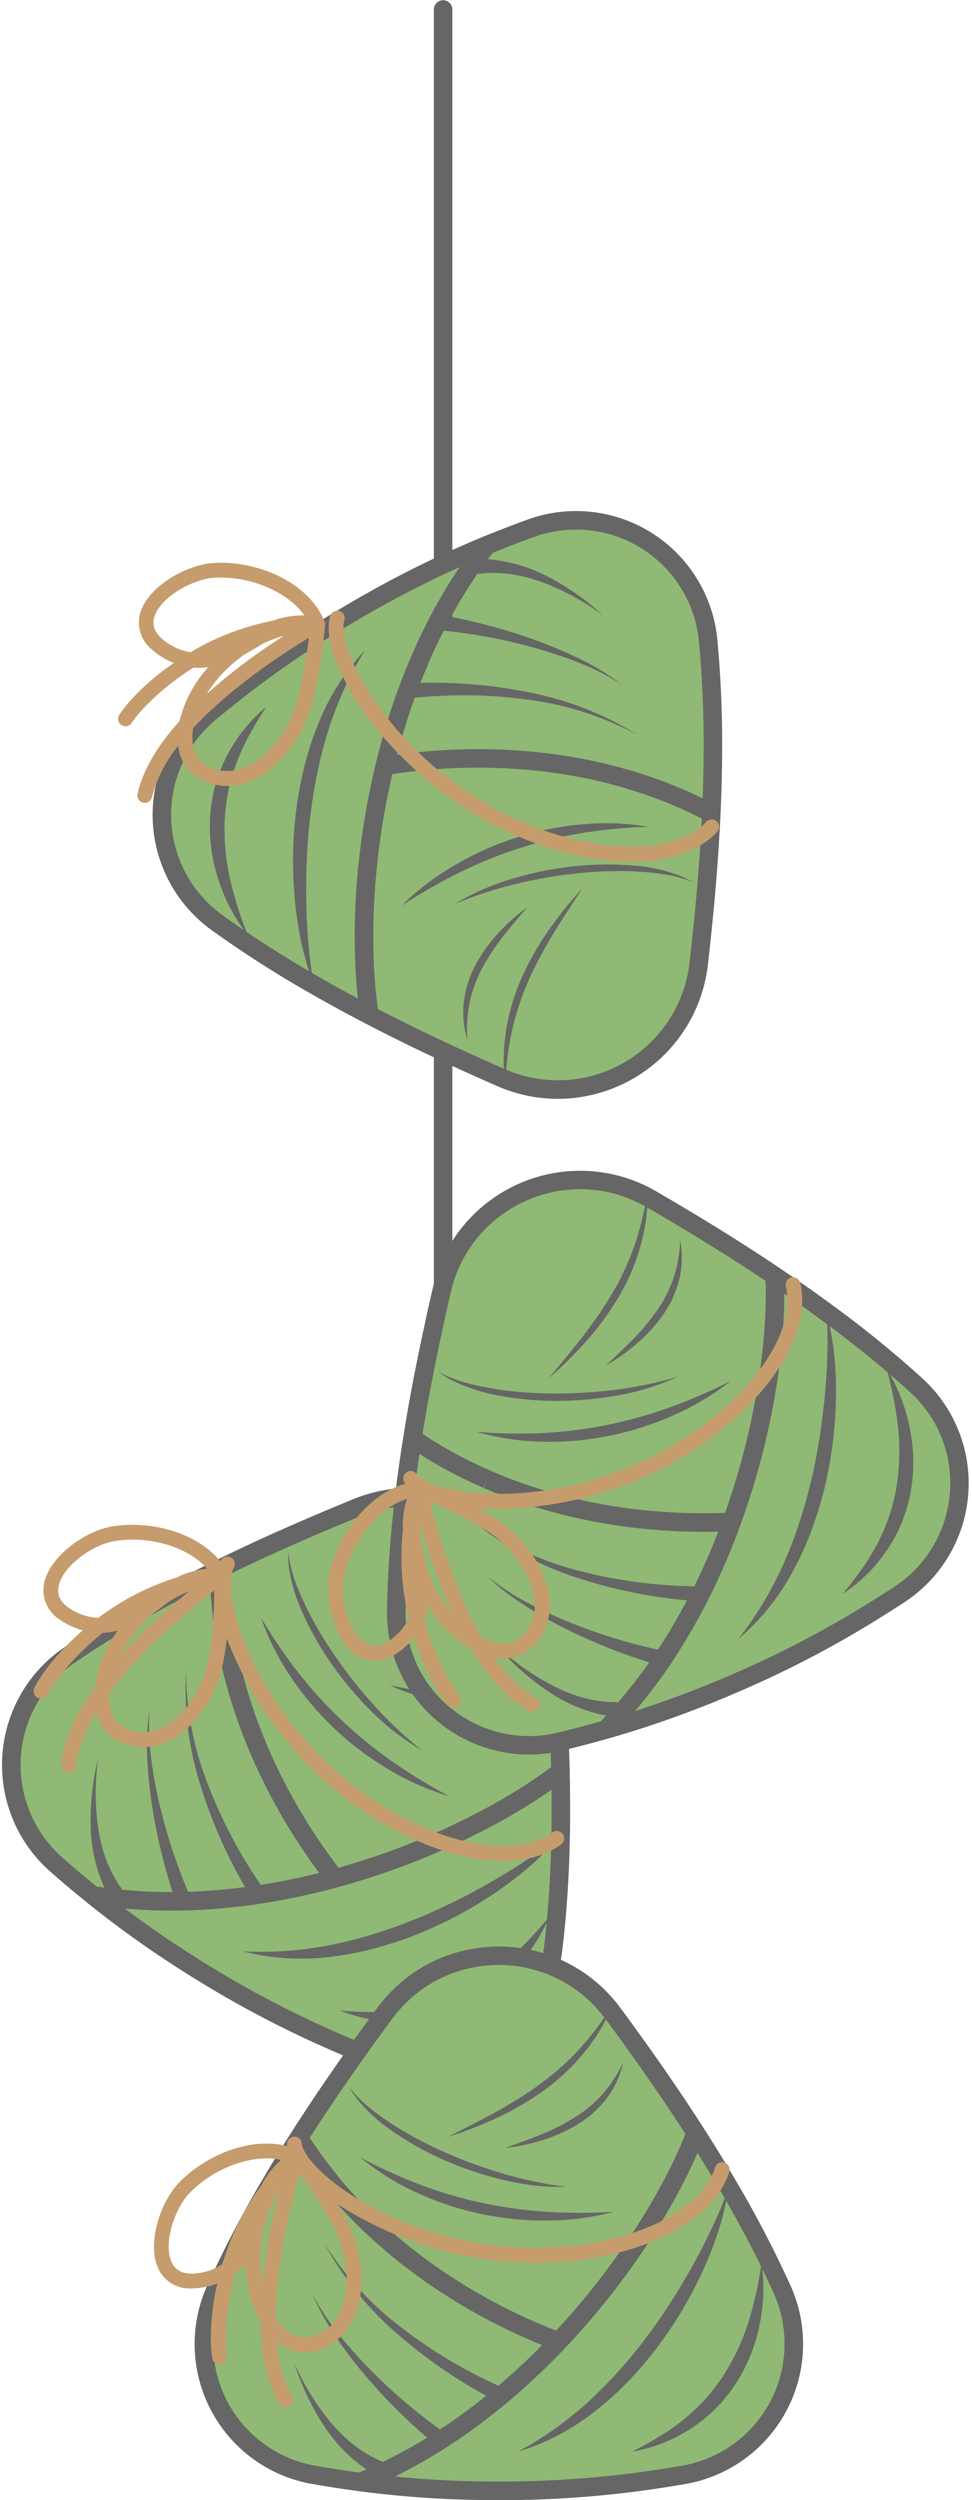 <?xml version="1.0" encoding="UTF-8"?>
<!DOCTYPE svg PUBLIC '-//W3C//DTD SVG 1.0//EN'
          'http://www.w3.org/TR/2001/REC-SVG-20010904/DTD/svg10.dtd'>
<svg height="488.0" preserveAspectRatio="xMidYMid meet" version="1.0" viewBox="-0.4 0.0 189.9 488.0" width="189.9" xmlns="http://www.w3.org/2000/svg" xmlns:xlink="http://www.w3.org/1999/xlink" zoomAndPan="magnify"
><g id="change1_1"
  ><path d="M178.638,270.415a212.66,212.66,0,0,0-17.43-14.178c-.383-.282-.774-.556-1.157-.846q-1.236-.9-2.495-1.793c-.419-.3-.845-.6-1.272-.9q-2.623-1.843-5.328-3.658c-.716-.485-1.432-.962-2.162-1.446-.513-.34-1.041-.694-1.561-1.034q-5.1-3.33-10.39-6.55l-.007-.007q-4.923-3-9.977-5.936c-.231-.123-.462-.253-.694-.383-.072-.044-.137-.072-.21-.116a27.72,27.72,0,0,0-40.038,18.241c-.607,2.624-1.2,5.256-1.756,7.873-.3,1.381-.586,2.747-.868,4.114q-1.226,5.921-2.256,11.777c-.3,1.72-.585,3.448-.86,5.155q-.683,4.251-1.229,8.444c-.087.694-.173,1.381-.26,2.067,0,.037-.007.058-.007.094-.037.3-.071.594-.106.89a25.718,25.718,0,0,0-3.459.383,27.992,27.992,0,0,0-5.819,1.67q-2.788,1.139-5.538,2.3c-.008.007-.015.007-.022.014-.629.261-1.258.528-1.887.8-1.294.549-2.574,1.106-3.854,1.663q-5.551,2.418-10.924,4.959c-1.583.745-3.152,1.511-4.706,2.27q-4.815,2.364-9.442,4.851l-.08.044a216.286,216.286,0,0,0-19.838,11.979,25.918,25.918,0,0,0-2.284,40.9c.238.209.469.419.708.622,1.07.932,2.14,1.836,3.2,2.725,1.026.853,2.046,1.692,3.072,2.516.521.087,1.041.166,1.576.239-.528-.065-1.055-.152-1.583-.232q2.744,2.2,5.523,4.288,2.138,1.593,4.317,3.137c1.156.824,2.335,1.641,3.521,2.444,2.848,1.93,5.783,3.81,8.849,5.675a203.956,203.956,0,0,0,29.517,14.906l-.006.009c-.614.86-1.222,1.728-1.829,2.588-.376.528-.744,1.063-1.113,1.6-.044.058-.087.123-.131.188-.325.455-.643.918-.961,1.381q-2.32,3.372-4.547,6.745c-.962,1.46-1.909,2.928-2.841,4.388v0q-2.886,4.522-5.546,9.052c-.014.029-.028.05-.043.079a216.213,216.213,0,0,0-10.715,20.547A25.922,25.922,0,0,0,61,483.074c.311.05.622.108.933.159,1.395.239,2.776.455,4.142.665q1.985.293,3.933.557c.492-.2.984-.4,1.475-.622.542-.231,1.084-.463,1.627-.716.188-.079.369-.166.556-.246l.282-.13c.419-.194.833-.4,1.249-.6-.089.043-.176.09-.266.133-.325.159-.651.318-.983.47l-.282.13c-.188.079-.369.166-.557.246-.4.181-.8.361-1.207.535-.137.058-.282.123-.42.181-.491.216-.983.419-1.474.621,5.523.723,10.967,1.215,16.541,1.49,3.435.166,6.927.246,10.512.246a204.446,204.446,0,0,0,34.978-2.936c.361-.058.73-.116,1.091-.181a25.925,25.925,0,0,0,19.311-36.126,213.153,213.153,0,0,0-10.36-19.94c-.239-.412-.485-.824-.723-1.236q-2.787-4.717-5.82-9.441h0s0-.008-.007-.008l-.694-1.084c-.167-.26-.34-.528-.514-.788-.064-.1-.13-.2-.195-.3-.347-.527-.687-1.048-1.034-1.576-4.316-6.543-8.936-13.078-13.729-19.563l-.47-.622-.007-.007c-.05-.065-.094-.116-.144-.181l-.008-.007q-.683-.857-1.41-1.634c-.245-.275-.506-.535-.766-.8q-.423-.423-.867-.825c-.2-.188-.405-.368-.615-.542-.166-.152-.34-.289-.513-.434-.225-.188-.456-.368-.687-.542-.311-.238-.629-.47-.947-.694-.21-.152-.427-.3-.644-.441-.585-.376-1.178-.737-1.786-1.07v-.007c-.064-.044-.129-.072-.2-.109-.448-.238-.9-.47-1.359-.686l-.007-.008q-.553-.259-1.128-.5c-.238-.1-.477-.2-.723-.29h0a26.231,26.231,0,0,0,.529-2.877c.759-6.073,1.214-12.363,1.424-18.833.015-.608.036-1.215.043-1.822.022-.586.036-1.172.044-1.764.014-.478.014-.955.029-1.432.007-.875.014-1.757.014-2.639.022-2.79-.014-5.6-.079-8.444V345.8h.007c-.007-.159-.007-.311-.015-.47-.014-.709-.036-1.417-.057-2.133-.022-.614-.036-1.243-.058-1.872-.014-.456-.036-.9-.058-1.36l.195-.043c.3-.079.608-.152.918-.224q2.061-.51,4.063-1.041c1.3-.347,2.567-.694,3.832-1.048,5.357-1.533,10.548-3.247,15.768-5.213,3.217-1.207,6.456-2.523,9.746-3.955a202.06,202.06,0,0,0,28.123-14.813c.933-.579,1.866-1.179,2.805-1.786.3-.195.622-.391.926-.6A25.922,25.922,0,0,0,178.638,270.415ZM89.807,357.4c-.716.354-1.453.7-2.2,1.049-.1.043-.2.086-.3.13.1-.044.2-.094.3-.138C88.354,358.089,89.084,357.749,89.807,357.4ZM82,360.873c.484-.2.962-.4,1.432-.593-.412.173-.825.347-1.251.52C82.122,360.822,82.057,360.851,82,360.873Zm19.021-9.565c.167-.094.333-.195.492-.3-.21.131-.419.253-.622.384Zm4.969,108.534q-1.143,1.143-2.327,2.263Q104.843,460.985,105.989,459.842Zm.36-112.026c-.109.079-.224.159-.34.231.116-.079.231-.159.34-.238.238-.167.477-.333.715-.506C106.833,347.469,106.6,347.642,106.349,347.816Zm-3.362,2.27c-.145.094-.289.181-.427.267.145-.093.289-.18.427-.274.072-.051.144-.094.217-.138C103.131,349.992,103.059,350.035,102.987,350.086Zm-38.52,15.8a.036.036,0,0,0,.015.029c-.029-.036-.058-.08-.087-.116C64.417,365.825,64.446,365.854,64.467,365.883Zm-.586-.766a.161.161,0,0,0,.037.057,1.071,1.071,0,0,0-.08-.108A.328.328,0,0,0,63.881,365.117ZM21.118,370.4a.31.31,0,0,1-.08-.007l-.658-.087c.217.029.434.058.658.08a1.16,1.16,0,0,0,.152.022A.2.2,0,0,1,21.118,370.4Zm.831.109-.3-.036-.3-.044c.1.008.2.022.3.037l.3.036c.362.043.723.079,1.085.115C22.672,370.582,22.311,370.553,21.949,370.51Zm13.722.578h-.007a2.386,2.386,0,0,0-.239.008H35.31c-.044,0-.08.007-.116.007-.267,0-.535.007-.8.007.268-.007.536-.007.8-.014h.116c.122-.008.245-.008.369-.015.476-.007.954-.022,1.431-.043C36.633,371.059,36.148,371.074,35.671,371.088Zm8.1-.506a2.422,2.422,0,0,1-.4.036c.2-.014.39-.036.585-.057Zm7.042-.889c-.13.022-.267.043-.4.058H50.4l.412-.065c.318-.051.629-.1.947-.152C51.447,369.584,51.128,369.635,50.81,369.693Zm14.235-3.058c-.592.159-1.193.311-1.785.47.6-.159,1.193-.318,1.785-.477Zm2.372-.673c-.311.094-.629.181-.94.268.629-.174,1.265-.369,1.887-.55C68.053,365.774,67.735,365.868,67.417,365.962Zm-4.143,58.749c.156.211.324.421.492.628-.173-.214-.343-.43-.513-.646l.007,0C63.267,424.711,63.267,424.711,63.274,424.711Zm14.26,56.263c.142-.073.285-.145.427-.219-.093.048-.185.1-.279.145C77.633,480.926,77.583,480.948,77.534,480.974Zm.945-.487c.464-.246.923-.5,1.383-.752-.406.222-.81.45-1.219.666C78.589,480.431,78.533,480.457,78.479,480.487Zm7.488-4.38a.007.007,0,0,0-.007.007c-.094.058-.195.123-.3.188-.036.022-.065.044-.1.065-.224.137-.448.282-.68.427q-1.106.693-2.219,1.352c-.615.369-1.236.73-1.865,1.077-.062.035-.127.068-.189.1q1.035-.581,2.054-1.183c.745-.441,1.482-.889,2.22-1.352.231-.145.456-.289.679-.426q1.5-.959,2.969-1.967c-.407.286-.813.561-1.227.827C86.863,475.529,86.415,475.818,85.967,476.107Zm3.27-2.2q1.043-.724,2.066-1.474c-.321.235-.639.473-.962.7C89.976,473.4,89.605,473.65,89.237,473.906Zm3.063-2.2c-.043.033-.088.064-.132.1q1.2-.9,2.382-1.82c-.642.5-1.283.994-1.932,1.485A3.289,3.289,0,0,1,92.3,471.7Zm4.07-3.174c-.277.228-.56.446-.839.67.716-.574,1.43-1.151,2.132-1.739C97.233,467.821,96.8,468.183,96.37,468.53Zm1.8-1.489c-.087.074-.176.144-.263.217q2.784-2.344,5.4-4.821c-1.434,1.352-2.9,2.682-4.411,3.975C98.662,466.622,98.417,466.831,98.171,467.041Zm9.29-8.683c-.39.4-.781.8-1.176,1.189q1.248-1.251,2.455-2.521h0v0C108.321,457.476,107.888,457.917,107.461,458.358Zm19.349-24.816c.108-.177.22-.354.327-.53C127.03,433.188,126.918,433.365,126.81,433.542Zm5.121-9.143q.247-.489.485-.97c-.106.216-.21.432-.323.653C132.041,424.186,131.984,424.294,131.931,424.4Zm3.094-6.784q.189-.468.37-.93C135.275,416.993,135.153,417.3,135.025,417.615Zm-11.351,20.8c-.1.14-.188.279-.285.421v0C123.486,438.694,123.58,438.553,123.674,438.415Zm-12.791,16.294-.465.511c-.144.164-.294.322-.443.482Q110.433,455.208,110.883,454.709Zm-1.895,2.051c.007-.007.014-.007.014-.014q.254-.268.5-.536c-.25.27-.5.539-.756.811h-.006C108.828,456.934,108.908,456.847,108.988,456.76Zm-.249.264c-.275-.1-.559-.213-.837-.32.277.106.558.216.832.316Zm2.7-162.78c-.3-.065-.615-.145-.926-.217.492.116.976.238,1.46.34C111.793,294.331,111.619,294.287,111.439,294.244Zm15.587,32.541c-.42.578-.846,1.156-1.287,1.728-.058.079-.123.159-.188.238.5-.651.99-1.308,1.467-1.974.1-.137.2-.274.3-.412C127.221,326.5,127.127,326.647,127.026,326.785Zm20.612-46.921-.174.759c.058-.253.116-.506.166-.759q.292-1.279.564-2.538C148.021,278.165,147.833,279.011,147.638,279.864Zm1.127-5.343c-.05.282-.108.564-.166.846.058-.282.108-.564.159-.839.043-.216.08-.426.123-.636C148.838,274.1,148.8,274.312,148.765,274.521Zm.2-1.092c-.022.152-.051.3-.08.456q.272-1.453.5-2.863C149.25,271.81,149.112,272.613,148.961,273.429ZM150.8,258.97c-.014.21-.029.427-.051.636.029-.354.051-.7.073-1.048Zm.224-6.528c0-.586,0-1.164-.014-1.735.007.282.014.563.014.853Z" fill="#8fb974"
  /></g
  ><g id="change1_2"
  ><path d="M41.882,180a212.888,212.888,0,0,0,18.912,12.136c.412.239.83.474,1.242.712q4.765,2.7,9.747,5.291v0c.773.4,1.532.8,2.313,1.193.55.282,1.106.571,1.67.846,7,3.528,14.257,6.9,21.646,10.136l.723.3c.079.036.152.058.231.087a27.7,27.7,0,0,0,37.739-22.6q.466-4.024.861-8.025c.151-1.4.274-2.791.4-4.179.326-3.521.593-7.02.824-10.49.029-.492.066-.976.094-1.468.008-.087.008-.166.015-.253.1-1.663.195-3.326.267-4.967-.2-.105-.4-.207-.6-.313.2.1.4.205.6.31q.251-5.358.3-10.611c0-.032,0-.058,0-.09a216,216,0,0,0-.936-23.154A25.922,25.922,0,0,0,103.2,103.146c-.295.111-.593.216-.888.326-1.33.488-2.635.988-3.924,1.486q-1.867.734-3.688,1.475c-.326.421-.652.841-.97,1.273-.355.471-.71.942-1.055,1.431-.123.163-.237.328-.36.49l-.18.254c-.266.377-.523.76-.784,1.141.056-.081.108-.165.164-.247.2-.3.407-.6.619-.9l.18-.253c.124-.162.237-.328.361-.491.254-.354.515-.712.78-1.064.091-.119.184-.247.274-.366.318-.433.644-.853.969-1.273-5.15,2.122-10.116,4.406-15.087,6.943-3.061,1.565-6.129,3.234-9.239,5.02A204.339,204.339,0,0,0,41.5,138.352c-.285.23-.576.464-.857.7A25.926,25.926,0,0,0,41.882,180Zm29.028,9.7c-.011-.181-.018-.369-.028-.553.028.531.056,1.061.092,1.58.027.31.049.618.072.925-.024-.308-.048-.617-.073-.929C70.953,190.386,70.927,190.051,70.91,189.7Zm.431,5.063c-.032-.273-.064-.547-.089-.824-.026-.219-.045-.441-.065-.663-.044-.425-.081-.854-.116-1.292a.191.191,0,0,1,0-.024.069.069,0,0,0,0,.025c.029.441.072.867.116,1.294.014.224.036.441.065.665q.031.412.086.824c.059.526.122,1.041.187,1.55-.029-.226-.059-.45-.086-.68C71.41,195.351,71.377,195.061,71.341,194.765Zm.218,1.788c.062.471.127.932.2,1.386C71.685,197.487,71.62,197.024,71.559,196.553Zm6.876-47.585.034,0,.014,0-.012,0Zm-1.925.264.228-.033C76.663,149.21,76.585,149.22,76.51,149.232Zm2.929-.386c.264-.032.522-.066.793-.095a2.594,2.594,0,0,1,.27-.029,2.613,2.613,0,0,0-.267.031C79.962,148.782,79.7,148.813,79.439,148.846Zm1.105-.13c.019,0,.035,0,.054-.008.43-.049.88-.091,1.328-.132-.444.043-.89.086-1.329.134A.188.188,0,0,0,80.544,148.716Zm6.233-.51c.216-.012.432-.025.65-.034.034,0,.069,0,.1-.006a.7.7,0,0,1-.1.009C87.208,148.184,86.993,148.2,86.777,148.206Zm1.722-.082c-.077,0-.152.007-.228.01.077,0,.151-.008.228-.01q.941-.04,1.891-.06c.339-.009.682-.012,1.023-.017-.34.006-.683.008-1.02.02C89.757,148.081,89.127,148.1,88.5,148.124Zm47.623,9.354c-.094-.046-.191-.093-.283-.136a.074.074,0,0,1-.018-.009l.015.006C135.931,157.383,136.027,157.432,136.122,157.478Zm-2.213-1.042c.179.081.355.155.522.242l.028.013-.03-.014c-.166-.087-.34-.159-.521-.238-.455-.217-.911-.42-1.38-.608-.127-.058-.259-.113-.386-.169.128.056.258.108.385.167C132.994,156.019,133.453,156.223,133.909,156.436Zm-4.12-1.741c-.12-.047-.241-.1-.363-.143a.192.192,0,0,0-.025-.012l.024.01C129.547,154.6,129.668,154.647,129.789,154.7Zm-6.527-2.284c.363.108.723.227,1.082.346.331.1.653.209.975.316-.323-.107-.645-.215-.975-.314-.362-.123-.716-.239-1.085-.347a1.8,1.8,0,0,0-.2-.058l-.084-.027c.027.008.053.017.081.024C123.13,152.37,123.193,152.392,123.262,152.411Zm-1.825-.536c.189.053.375.111.563.165-.188-.054-.374-.112-.563-.163-.21-.065-.434-.131-.651-.188l-.187-.052.19.051C121.006,151.747,121.226,151.812,121.437,151.875Zm-3.653-.963c.528.122,1.054.254,1.587.4.122.03.247.065.371.1-.125-.032-.251-.065-.373-.095-.527-.145-1.055-.282-1.583-.4-.477-.123-.954-.231-1.424-.34h0Q117.07,150.735,117.784,150.912Zm-1.434-.339c-.553-.129-1.1-.244-1.658-.359l-.084-.018.082.017C115.242,150.325,115.8,150.444,116.35,150.573Zm-5.214-1.028c-.246-.041-.491-.088-.738-.126s-.5-.081-.748-.12c.25.039.5.077.748.117S110.89,149.5,111.136,149.545Zm-3.959-.6-.235-.028c-.353-.045-.7-.085-1.041-.125.345.039.689.079,1.038.123C107.017,148.922,107.1,148.93,107.177,148.94Zm-7.626-.717c.339.023.679.036,1.021.065,1.021.064,2.056.154,3.1.255.2.019.413.045.618.066-.206-.021-.414-.048-.621-.065-1.041-.1-2.075-.188-3.095-.253-.339-.029-.679-.044-1.019-.065-.55-.037-1.084-.065-1.627-.087l-.311-.012.312.011C98.466,148.163,99.005,148.187,99.551,148.223Zm-4.612-.178h0c-.448-.007-.9-.007-1.337-.007h-.066c.022,0,.043,0,.064,0C94.042,148.035,94.492,148.035,94.939,148.045ZM89.905,113.2c-.086.133-.173.264-.258.4.056-.086.109-.175.167-.261C89.844,113.292,89.875,113.248,89.905,113.2Zm-.577.893c-.276.438-.545.88-.814,1.322.238-.389.471-.782.715-1.168C89.261,114.2,89.3,114.147,89.328,114.1Zm-4.313,7.524a.007.007,0,0,0,0-.009c.052-.1.108-.2.163-.311.021-.037.035-.07.055-.107.126-.23.249-.467.378-.708.409-.768.825-1.524,1.252-2.277.349-.626.708-1.249,1.081-1.863.036-.061.075-.121.111-.181q-.608,1.017-1.192,2.046c-.426.753-.842,1.509-1.251,2.277-.129.241-.252.478-.377.709-.551,1.052-1.08,2.114-1.6,3.182.21-.45.426-.89.652-1.327C84.525,122.567,84.77,122.093,85.015,121.619Zm-1.74,3.537q-.544,1.149-1.059,2.308c.162-.363.319-.728.485-1.09C82.887,125.966,83.082,125.562,83.275,125.156Zm-1.561,3.435.067-.15q-.6,1.371-1.156,2.755c.307-.748.615-1.5.932-2.24A3.4,3.4,0,0,1,81.714,128.591Zm-1.95,4.779c.127-.335.264-.664.394-1-.335.853-.667,1.708-.982,2.566C79.369,134.414,79.564,133.886,79.764,133.37Zm-.82,2.188c.038-.108.081-.213.12-.32q-1.248,3.42-2.286,6.871c.57-1.886,1.181-3.77,1.846-5.642C78.727,136.166,78.835,135.862,78.944,135.558Zm-3.2,10.135c.282-1.04.582-2.08.892-3.12Q76.173,144.133,75.747,145.693Zm-.538,2.02c.138-.543.281-1.08.428-1.616q-.459,1.706-.874,3.408h0C74.9,148.906,75.059,148.308,75.209,147.713Zm-.448,1.8c-.065.27-.127.538-.19.808.062-.269.124-.536.188-.807Zm-.554,2.393c.052-.253.112-.5.171-.756-.133.572-.259,1.148-.382,1.724q-.915,4.222-1.558,8.362c.431-2.758.945-5.552,1.556-8.365C74.063,152.556,74.135,152.231,74.207,151.906Zm-2.384,13.681c.045-.371.1-.745.144-1.119-.049.376-.095.753-.14,1.123-.072.514-.137,1.034-.188,1.547s-.107,1.022-.161,1.533c.054-.511.1-1.018.159-1.535S71.753,166.1,71.823,165.587Zm-.933,10.53c.046-.951.107-1.92.177-2.9.016-.218.03-.426.047-.644.037-.515.089-1.035.137-1.554-.065.737-.13,1.475-.183,2.2-.072.983-.13,1.952-.174,2.9-.115,2.147-.166,4.251-.173,6.275-.007.441,0,.86,0,1.287.007.586.014,1.164.029,1.742.007.376.007.752.029,1.128.016.639.04,1.267.067,1.891,0-.064-.006-.126-.009-.189-.023-.562-.049-1.13-.063-1.706-.015-.375-.02-.747-.029-1.126-.013-.575-.021-1.155-.026-1.744,0-.424,0-.848,0-1.282C70.726,180.363,70.781,178.264,70.89,176.117Z" fill="#8fb974"
  /></g
  ><g id="change2_1"
  ><path d="M106.579,431.728c-.26-.021-.52-.036-.78-.057-1.873-.145-3.738-.3-5.582-.586-2.111-.275-4.215-.629-6.29-1.092-1.648-.325-3.282-.73-4.894-1.178-.434-.123-.86-.246-1.294-.376-2.054-.571-4.056-1.287-6.066-2.017a100.261,100.261,0,0,1-11.726-5.357,50.016,50.016,0,0,0,11.075,6.911,56.927,56.927,0,0,0,6.109,2.415c1.027.39,2.1.629,3.153.94s2.125.528,3.195.781,2.155.4,3.232.585,2.176.3,3.26.427a58.788,58.788,0,0,0,6.565.3,51.431,51.431,0,0,0,12.934-1.692A107.863,107.863,0,0,1,106.579,431.728Z" fill="#666"
  /></g
  ><g id="change2_2"
  ><path d="M74.371,413.365c-.788-.6-1.619-1.157-2.379-1.8a24.562,24.562,0,0,1-4.214-4.237,19.658,19.658,0,0,0,1.836,2.661c.007.007.014.014.014.021a32.426,32.426,0,0,0,6.6,5.936,60.585,60.585,0,0,0,10.635,5.878A66.958,66.958,0,0,0,98.4,425.6a47.221,47.221,0,0,0,12.03,1.243c-1.323-.137-2.639-.325-3.94-.556a79.333,79.333,0,0,1-7.808-1.786q-4.481-1.279-8.814-2.986-1.225-.489-2.429-1.012a78.54,78.54,0,0,1-10.591-5.488Z" fill="#666"
  /></g
  ><g id="change2_3"
  ><path d="M112.558,414.587a20.818,20.818,0,0,0,5.639-5.119,17.81,17.81,0,0,0,3.145-6.839,27.035,27.035,0,0,1-4.027,6.124,25.119,25.119,0,0,1-5.53,4.612,42.221,42.221,0,0,1-6.507,3.282c-.521.217-1.041.42-1.569.622-1.771.687-3.571,1.323-5.386,1.988a39.337,39.337,0,0,0,7.338-1.554A30.341,30.341,0,0,0,112.558,414.587Z" fill="#666"
  /></g
  ><g id="change2_4"
  ><path d="M60.435,332.643c.675.868,1.464,1.628,2.2,2.442s1.542,1.556,2.324,2.329,1.634,1.459,2.456,2.18c.821.737,1.7,1.391,2.564,2.06a58.483,58.483,0,0,0,5.453,3.666,51.519,51.519,0,0,0,11.928,5.28,107.99,107.99,0,0,1-11.011-6.7c-.212-.153-.426-.3-.637-.455-1.525-1.1-3.035-2.2-4.463-3.4-1.661-1.333-3.274-2.729-4.806-4.2-1.239-1.135-2.424-2.33-3.568-3.551-.306-.331-.607-.658-.91-.994-1.457-1.556-2.8-3.208-4.133-4.877a100.37,100.37,0,0,1-7.231-10.673A50.035,50.035,0,0,0,56.473,327.4,56.854,56.854,0,0,0,60.435,332.643Z" fill="#666"
  /></g
  ><g id="change2_5"
  ><path d="M56.081,306.134a32.41,32.41,0,0,0,2.552,8.5,60.475,60.475,0,0,0,6.029,10.55,66.833,66.833,0,0,0,7.894,9.223,47.2,47.2,0,0,0,9.629,7.317c-1.058-.805-2.085-1.65-3.076-2.524a79.258,79.258,0,0,1-5.741-5.585q-3.16-3.421-5.976-7.133-.793-1.054-1.549-2.127a78.513,78.513,0,0,1-6.194-10.2l-1.261-2.7c-.361-.922-.782-1.83-1.1-2.775a24.593,24.593,0,0,1-1.4-5.81,19.8,19.8,0,0,0,.186,3.228A.047.047,0,0,1,56.081,306.134Z" fill="#666"
  /></g
  ><g id="change2_6"
  ><path d="M179.855,269.082a213.913,213.913,0,0,0-17.575-14.3l-.463-.34c-.224-.159-.455-.325-.7-.513-.832-.6-1.67-1.208-2.494-1.793-.405-.3-.817-.579-1.23-.868l-.072-.043c-1.757-1.237-3.542-2.466-5.306-3.644a.2.2,0,0,0-.044-.036h-.007c-.723-.485-1.431-.969-2.169-1.453l-.528-.347c-.347-.232-.7-.47-1.048-.694-3.275-2.14-6.76-4.338-10.36-6.536-.022-.014-.051-.036-.08-.051-3.21-1.959-6.579-3.961-10.071-5.986-.209-.116-.419-.231-.607-.34-.072-.036-.137-.072-.217-.115-.029-.015-.051-.036-.079-.051A29.6,29.6,0,0,0,87.98,242.2V208.063c2.8,1.287,5.7,2.589,8.726,3.912l.687.289c.109.05.21.087.311.123a29.313,29.313,0,0,0,10.852,2.089c.773,0,1.547-.029,2.328-.087a30.022,30.022,0,0,0,5.69-1.026A29.528,29.528,0,0,0,137.9,188.312c.326-2.783.615-5.5.86-8.039.123-1.128.225-2.242.333-3.355l.079-.853c.3-3.275.572-6.724.825-10.548l.094-1.425a2.016,2.016,0,0,0,.007-.2l.007-.087c.1-1.67.2-3.34.268-4.988V158.8c.166-3.578.274-7.164.3-10.736v-.05a219.488,219.488,0,0,0-.939-23.323,27.732,27.732,0,0,0-37.168-23.237l-.875.318c-1.337.492-2.653,1-3.962,1.5-1.243.485-2.458.969-3.673,1.461l-.043.021H94.01c-2.039.846-4.049,1.706-6.03,2.6V1.807a1.808,1.808,0,0,0-3.615,0V109.024c-1.865.882-3.716,1.793-5.574,2.74-3.029,1.547-6.159,3.253-9.312,5.061-1.351.773-2.682,1.561-4,2.349l-.007.008c-.405.238-.8.477-1.2.723a207.123,207.123,0,0,0-23.909,17.04l-.1.079c-.26.21-.52.427-.781.637a27.738,27.738,0,0,0,1.338,43.8A215.661,215.661,0,0,0,59.885,193.7l1.259.716c3.123,1.771,6.4,3.557,9.738,5.292.022.014.051.029.072.043l.947.485c.456.238.911.47,1.374.708l.282.145c.47.238.94.484,1.395.708,3.03,1.526,6.153,3.051,9.413,4.584v44.188c-.072.275-.144.557-.209.838-.7,3.022-1.258,5.531-1.757,7.9-.3,1.338-.571,2.661-.846,3.984l-.029.152c-.817,3.94-1.583,7.924-2.27,11.835-.3,1.728-.585,3.463-.86,5.176-.434,2.7-.839,5.473-1.237,8.5l-.2,1.584c-.73.065-1.453.166-2.14.3a29.7,29.7,0,0,0-6.2,1.779c-1.865.759-3.709,1.532-5.553,2.306-.043.014-.079.036-.115.05l-1.8.76c-1.273.542-2.531,1.084-3.789,1.633l-.079.037C53.7,298.955,50,300.633,46.3,302.375c-1.583.745-3.145,1.511-4.728,2.284-3.217,1.577-6.42,3.218-9.457,4.859l-.13.065a220.717,220.717,0,0,0-20,12.081,27.717,27.717,0,0,0-2.451,43.747l.217.195c.166.152.339.3.491.434,1.078.94,2.162,1.85,3.232,2.754.983.81,1.952,1.612,2.935,2.4a.007.007,0,0,0,.007.008c.044.043.094.086.145.13,1.822,1.46,3.694,2.913,5.574,4.33,1.489,1.106,2.957,2.177,4.352,3.16,1.135.809,2.328,1.641,3.55,2.465,2.863,1.938,5.777,3.81,8.929,5.726a207.137,207.137,0,0,0,27.668,14.17l-.521.738c-.376.527-.744,1.062-1.113,1.6-.043.065-.094.131-.13.188-.333.463-.651.933-.976,1.41-1.6,2.321-3.138,4.6-4.569,6.774-.964,1.46-1.906,2.928-2.842,4.388,0,.007-.011.012-.015.019-1.916,3-3.794,6.068-5.612,9.164l-.025.046a219.03,219.03,0,0,0-10.791,20.7,27.731,27.731,0,0,0,20.669,38.653l.918.157c1.405.24,2.8.458,4.183.671,1.322.195,2.63.383,3.93.556a.32.32,0,0,0,.033.007c5.608.734,11.066,1.226,16.688,1.5,3.4.164,6.967.248,10.6.248a207.1,207.1,0,0,0,35.261-2.958l.089-.014c.343-.055.69-.11,1.031-.172a27.732,27.732,0,0,0,20.646-38.648,215.326,215.326,0,0,0-10.445-20.1l-.73-1.25c-1.844-3.12-3.813-6.316-5.855-9.5-.006-.01-.016-.017-.023-.027s-.013-.023-.02-.033l-.658-1.027c-.166-.275-.347-.55-.513-.8l-1.244-1.895c-4.1-6.217-8.61-12.644-13.794-19.664l-.47-.622a.8.8,0,0,1-.065-.08l-.1-.13c-.015-.014-.029-.036-.044-.05-.462-.579-.961-1.15-1.453-1.678-.267-.3-.549-.585-.831-.867-.3-.3-.622-.6-.918-.875-.217-.2-.434-.4-.658-.578-.138-.123-.275-.239-.419-.355l-.123-.1c-.246-.209-.507-.412-.745-.593-.333-.253-.673-.5-.991-.723-.216-.159-.448-.318-.723-.5-.643-.412-1.221-.759-1.764-1.062-.1-.065-.2-.116-.347-.195-.441-.239-.889-.47-1.337-.68a.823.823,0,0,0-.109-.058c-.18-.079-.361-.166-.542-.246.1-.513.181-1.034.246-1.561.737-5.885,1.215-12.276,1.439-19.014l.014-.615c.007-.412.022-.817.022-1.178.029-.6.043-1.2.051-1.779.007-.246.007-.484.014-.723s.007-.47.015-.752c.007-.875.014-1.757.014-2.646.014-2.545-.007-5.249-.08-8.459v-.267c-.007-.094-.007-.188-.007-.239-.014-.694-.036-1.388-.065-2.154l-.051-1.764c1.273-.318,2.524-.644,3.774-.969,1.295-.347,2.567-.694,3.832-1.048.007,0,.014-.007.022-.007h.007c5.458-1.562,10.664-3.283,15.905-5.264,3.2-1.2,6.514-2.537,9.833-3.983A203.561,203.561,0,0,0,172.5,315.164c.948-.585,1.888-1.193,2.835-1.8l.245-.159c.232-.152.478-.3.709-.463a27.727,27.727,0,0,0,3.564-43.66ZM99.042,106.645c1.279-.5,2.581-.99,3.911-1.482l.875-.318a24.177,24.177,0,0,1,8.4-1.482,23.609,23.609,0,0,1,5.48.658,24.082,24.082,0,0,1,18.428,21.024,215.024,215.024,0,0,1,.925,23.019.13.13,0,0,0,.008.051c-.029,2.545-.094,5.126-.188,7.721-.087-.043-.174-.087-.26-.123-.008-.007-.015-.014-.022-.014a.514.514,0,0,1-.058-.022c-.441-.224-.882-.434-1.33-.629-.145-.072-.3-.145-.456-.21l-.079-.036c-.47-.224-.947-.434-1.424-.629-.311-.144-.622-.274-.955-.412s-.65-.275-.947-.39c-.412-.166-.824-.333-1.243-.492-.015-.007-.037-.021-.058-.029h-.008l-.043-.021c-.289-.116-.586-.225-.882-.326-.448-.173-.911-.34-1.373-.506q-.781-.282-1.562-.542l-.007-.007c-.094-.029-.188-.058-.275-.087-.34-.116-.672-.224-.99-.318-.377-.123-.752-.253-1.128-.362-.015-.007-.066-.021-.087-.028l-.246-.073-.043-.014c-.008,0-.008,0-.015-.008-.347-.108-.7-.2-1.048-.3-.137-.036-.268-.08-.405-.116-.2-.058-.39-.116-.578-.166a.472.472,0,0,0-.1-.029l-.708-.195c-.246-.065-.5-.13-.709-.181-.556-.152-1.1-.289-1.619-.412-.492-.123-.976-.231-1.446-.34q-.867-.206-1.713-.369l-.123-.029a4.763,4.763,0,0,0-.47-.093c-.333-.073-.665-.138-.991-.2l-.224-.043-.217-.043c-.086-.015-.173-.037-.26-.051s-.181-.029-.268-.043c-.614-.116-1.221-.225-1.821-.319l-.969-.151-.55-.087c-.484-.072-.954-.137-1.438-.2l-.232-.029c-.093-.014-.188-.021-.339-.043l-.29-.036c-.419-.051-.831-.108-1.207-.145-.463-.05-.911-.1-1.352-.144a1.28,1.28,0,0,0-.239-.022c-.079-.014-.151-.022-.231-.029-.188-.022-.376-.036-.557-.051-.253-.021-.491-.043-.722-.064l-.565-.044c-.151-.014-.3-.029-.448-.036-.282-.022-.556-.043-.824-.058-.246-.022-.492-.036-.737-.05l-.318-.015c-.282-.022-.564-.036-.839-.051L98,146.329h-.08l-.55-.022-1.048-.043c-.217-.007-.433-.014-.658-.014s-.462-.008-.687-.015c-.462-.007-.932-.007-1.337-.007h-.007c-.3-.007-.607-.007-.911-.007h-.47c-.318,0-.636.007-.954.014l-.948.022c-.65.014-1.286.036-1.9.058-.159.007-.311.007-.47.014s-.3.022-.463.029h-.036c-.036,0-.079.007-.123.007-.188.007-.375.015-.556.029s-.383.015-.579.029c-.347.022-.7.043-1.1.072-.253.015-.513.037-.759.051-.209.014-.419.036-.607.051-.528.036-1.041.079-1.5.13H82.24l-.224.021-.7.065c-.311.029-.614.066-.918.1a.108.108,0,0,0-.05.007c-.058.007-.116.007-.174.014l-.173.022c-.536.058-1.063.123-1.584.188l-.13.022h-.043c-.022,0-.044.007-.065.007l-.571.072-.058.008c-.123.014-.239.028-.362.05.029-.13.065-.26.1-.383.043-.181.093-.354.144-.535.181-.658.361-1.316.55-1.974.072-.267.151-.535.231-.8.332-1.157.687-2.3,1.055-3.427.123-.383.246-.766.376-1.142.318-.969.658-1.923,1-2.87,1.236-.116,2.48-.21,3.723-.282,1.208-.073,2.408-.116,3.615-.152a90.621,90.621,0,0,1,14.683.824.162.162,0,0,1,.058.007,61.645,61.645,0,0,1,21.422,6.876,62.226,62.226,0,0,0-21.169-8.293,91.528,91.528,0,0,0-14.994-1.807c-1.2-.051-2.407-.08-3.615-.08-.882-.007-1.757,0-2.631.008a2.949,2.949,0,0,1,.13-.326c.137-.354.275-.708.426-1.055s.29-.694.434-1.042q.251-.6.5-1.192a.29.29,0,0,0,.022-.073c.195-.462.4-.925.607-1.381.159-.361.325-.722.492-1.084a.063.063,0,0,1,.021-.043v-.008c.29-.636.586-1.272.9-1.894.029-.072.065-.144.1-.217.072-.151.145-.3.217-.448.224-.455.448-.9.672-1.352.015-.029.029-.05.044-.079a.026.026,0,0,0,.021.007l.008.007c.549.058,1.106.116,1.655.188a105.864,105.864,0,0,1,16.289,3.239c1.243.354,2.487.723,3.716,1.135q2.526.813,4.981,1.807a46.033,46.033,0,0,1,8.17,4.215,45.6,45.6,0,0,0-7.874-4.865,84.8,84.8,0,0,0-8.538-3.673,109.024,109.024,0,0,0-16.744-4.67v-.542c.072-.138.145-.275.224-.42s.152-.275.232-.412c0-.007.007-.007.007-.014.347-.615.7-1.222,1.063-1.83.072-.122.144-.238.216-.361.34-.564.687-1.128,1.049-1.7.05-.087.108-.173.166-.26.13-.21.26-.42.405-.629.3-.485.622-.969.94-1.446.194-.288.388-.575.589-.863a1.46,1.46,0,0,0,.264-.006,25.22,25.22,0,0,1,9.589.773c1.026.277,2.049.607,3.051.974a48.923,48.923,0,0,1,11.637,6.375,49.587,49.587,0,0,0-11.065-7.7A30.344,30.344,0,0,0,94.9,109.164c.072-.1.15-.2.221-.3l.065-.087c.217-.289.434-.571.651-.853Q97.423,107.274,99.042,106.645ZM70.195,164.078l-.021.195c-.051.362-.1.716-.138,1.063-.072.542-.144,1.084-.2,1.6q-.1.878-.195,1.778c-.073.7-.138,1.41-.2,2.119-.073.744-.131,1.5-.189,2.255-.021.246-.036.5-.05.745-.043.585-.072,1.171-.1,1.735-.015.152-.022.311-.029.463-.022.405-.037.809-.051,1.214-.051,1.186-.087,2.408-.1,3.644-.015.5-.022,1-.022,1.5v.318c0,.188,0,.376.007.557v.441c.008.3.008.592.015.882s0,.585.007.874l.007.261c0,.079.007.159.007.231.008.224.008.434.015.629.014.477.029.94.051,1.4l.021.441c0,.108.007.224.015.332.007.34.029.68.05.991.022.332.037.658.066.983a1.209,1.209,0,0,0,.007.159c.029.361.058.73.079,1.092l.007.086c.008.036.008.073.015.109.029.434.072.853.108,1.222.015.238.044.462.066.7l.021.217q.033.292.065.585v.008c-2.255-1.208-4.468-2.422-6.593-3.63l-1.251-.715c-.388-.223-.768-.448-1.153-.672q-.49-3.213-.726-6.426c-.249-2.8-.348-5.6-.386-8.4-.012-2.794,0-5.593.176-8.378.144-2.784.367-5.562.752-8.318.334-2.759.811-5.5,1.4-8.216.556-2.72,1.312-5.4,2.137-8.054q.495-1.534,1.072-3.041a68.785,68.785,0,0,1,5.975-12.174,45.7,45.7,0,0,0-9.167,14.44,61.387,61.387,0,0,0-2.682,8.208,79.218,79.218,0,0,0-1.605,8.474c-.338,2.853-.562,5.716-.614,8.588a84.006,84.006,0,0,0,.3,8.588,72.882,72.882,0,0,0,1.237,8.485,54.7,54.7,0,0,0,1.594,5.913c-4.325-2.529-8.421-5.1-12.236-7.677a71.313,71.313,0,0,1-3.3-10.71,43.677,43.677,0,0,1-.935-11.533c.041-.641.092-1.278.171-1.924a37.646,37.646,0,0,1,.609-3.776A42.3,42.3,0,0,1,46,148.433a42.939,42.939,0,0,1,2.661-5.6c.9-1.635,1.9-3.24,2.947-4.842a30.39,30.39,0,0,0-7.666,9.519,29.6,29.6,0,0,0-2.286,5.805,31.212,31.212,0,0,0-1.008,6.188,32.939,32.939,0,0,0,1.659,12.286,34.987,34.987,0,0,0,4.977,9.8q-2.238-1.523-4.342-3.048A24.124,24.124,0,0,1,41.8,140.444c.007,0,.007-.007.014-.007.239-.2.485-.405.723-.6l.116-.087a204.123,204.123,0,0,1,21.313-15.406q1.356-.846,2.74-1.685,2.245-1.367,4.569-2.7c3.1-1.778,6.189-3.456,9.168-4.981q1.962-1,3.925-1.952c1.2-.578,2.408-1.149,3.615-1.7.47-.217.94-.434,1.41-.643-.051.072-.094.144-.137.209-.333.5-.644.969-.933,1.425-.116.173-.231.347-.34.52v.007c-.036.051-.065.1-.1.152-.448.709-.889,1.417-1.316,2.14-.058.087-.108.181-.159.268-.383.629-.752,1.265-1.113,1.908-.311.55-.615,1.106-.926,1.67v.008c-.115.209-.231.426-.347.643l-.383.723-.21.39c-.014.037-.036.073-.05.1-.123.238-.239.47-.355.7-.245.484-.491.969-.723,1.46-.108.21-.2.412-.3.615-.108.224-.224.455-.325.679-.166.34-.333.68-.485,1.027-.13.275-.26.557-.383.839-.086.18-.166.368-.253.556q-.6,1.323-1.149,2.675c-.152.376-.3.738-.456,1.106s-.3.738-.441,1.107c-.166.405-.325.817-.477,1.229s-.311.809-.463,1.221c-.224.6-.441,1.2-.657,1.808-.268.766-.536,1.54-.789,2.321a.236.236,0,0,0-.029.072c-.18.542-.361,1.092-.527,1.641-.043.137-.094.282-.138.427v.007c-.115.354-.224.716-.332,1.077-.188.629-.376,1.258-.557,1.887-.043.152-.086.3-.13.448-.159.564-.318,1.121-.463,1.685s-.3,1.128-.455,1.7c-.051.209-.109.419-.159.629-.109.434-.224.86-.325,1.294a.04.04,0,0,1-.008.029c-.058.246-.115.484-.173.73s-.109.477-.159.708c-.16.651-.3,1.309-.441,1.96-.1.477-.2.954-.3,1.439C71.236,157.289,70.651,160.694,70.195,164.078Zm6.362,34.478c-.455-.224-.9-.455-1.352-.686l-.289-.145c-.455-.238-.9-.47-1.352-.7l-.123-.065h-.007c-.065-.478-.13-.984-.195-1.526-.022-.166-.044-.34-.058-.513-.015-.123-.029-.246-.043-.362-.008-.065-.015-.13-.022-.195a.2.2,0,0,1-.007-.065c-.022-.166-.036-.325-.051-.491,0-.029-.007-.058-.007-.095s-.014-.086-.022-.13c-.014-.137-.029-.289-.043-.484s-.036-.405-.058-.607-.036-.412-.051-.622a1.011,1.011,0,0,0-.014-.137v-.008c-.015-.188-.029-.383-.044-.571l-.065-.932c-.086-1.2-.137-2.451-.173-3.774-.015-.261-.015-.521-.022-.774v-.3c-.007-.29-.014-.571-.014-.853s-.008-.564-.015-.846v-.434c-.007-.166-.007-.34-.007-.521,0-.1,0-.209.007-.325.007-2.133.065-4.215.167-6.2.043-.932.1-1.887.173-2.856a.124.124,0,0,1,.007-.05c.022-.4.058-.8.087-1.2.036-.449.08-.89.123-1.338.043-.52.094-1.048.152-1.569.058-.629.123-1.25.195-1.872l.043-.369c.022-.224.051-.455.08-.687,0-.021.007-.043.007-.065.022-.137.036-.274.058-.419s.036-.3.058-.456c.029-.253.065-.506.1-.759.043-.318.087-.636.13-.947.087-.629.181-1.258.275-1.887q.444-2.841,1-5.668c.108-.564.224-1.128.347-1.684.072-.376.151-.752.231-1.128.087-.4.173-.795.26-1.2.051-.232.109-.463.167-.694a.139.139,0,0,1,.014-.051c.015-.065.029-.137.043-.2.138-.022.275-.044.42-.065l.441-.065c.224-.037.448-.066.672-.095.289-.043.579-.079.868-.115h.014c.036-.007.065-.007.108-.015H78.8a.147.147,0,0,1,.058-.007c.174-.022.347-.05.528-.072a.491.491,0,0,1,.1-.007c.138-.022.282-.036.42-.051.166-.022.339-.043.513-.058.029-.007.065-.007.094-.014.007,0,.065-.008.1-.015a1.378,1.378,0,0,0,.239-.021c.043-.008.086-.008.13-.015.217-.029.434-.05.665-.072.3-.029.614-.058.94-.087.029,0,.065-.007.094-.007l1.684-.13.651-.051h.007l1.439-.108c.087-.008.173-.008.26-.015l.441-.022c.094-.007.188-.007.275-.014.072,0,.152-.007.181-.007s.072-.007.108-.007c.087-.008.166-.015.253-.015.188-.014.383-.014.593-.021.615-.029,1.236-.044,1.865-.058l.926-.022c.311,0,.629-.007.954-.007.137-.008.275-.008.412-.008.282,0,.571,0,.882.008.427,0,.861,0,1.294.007s.868.022,1.3.029l1.561.065h.087c.521.022,1.041.05,1.576.087l.405.021c.1,0,.195.008.3.015s.21.022.326.029c.426.029.86.058,1.316.094.527.036,1.1.087,1.735.151.571.051,1.135.116,1.756.188.384.044.767.087,1.157.138l.239.029c.137.021.274.036.412.058l.18.021.637.087.737.109c.181.029.354.057.535.079.152.029.311.051.463.072s.325.051.492.08c.585.094,1.164.195,1.756.3.029.007.065.014.1.021a.083.083,0,0,1,.043.008,1.962,1.962,0,0,1,.21.036.068.068,0,0,1,.036.007.376.376,0,0,0,.087.014h.014c.231.044.47.087.7.138s.47.094.709.144a.361.361,0,0,1,.086.015.376.376,0,0,1,.087.014c.036.007.065.015.094.022l.116.021.173.037c.535.108,1.078.224,1.627.354h.007c.145.036.29.065.434.1.21.051.427.1.651.159.108.029.217.051.325.08a.029.029,0,0,1,.022.007c.123.029.246.058.376.087.368.087.752.18,1.156.3h.008a3.337,3.337,0,0,1,.332.087c.109.029.217.058.333.087l.716.195c.2.05.4.108.628.181h.015c.224.065.456.13.672.2h.007c.225.065.449.13.673.2.029.007.087.029.108.036l.275.08.044.014c.346.1.694.217,1.077.34l.007.007c.318.094.629.2.94.3l.282.087c1.229.419,2.451.86,3.622,1.308.014.008.036.015.05.022s.037.015.058.022c.275.108.557.217.839.332.13.058.26.109.4.167.073.029.145.058.225.086l.217.087c.152.065.31.13.47.195.007,0,.007.008.014.008.282.115.549.231.824.361a.4.4,0,0,1,.08.036c.217.087.426.174.643.268s.456.2.687.311l.123.057c.1.044.2.087.3.138a.754.754,0,0,0,.109.05c.427.188.853.391,1.272.6.051.022.094.044.138.065.144.073.289.138.441.21l.267.13a.283.283,0,0,0,.065.036c.022.015.044.022.065.037.261.123.513.253.766.383-.028.506-.05,1.012-.079,1.518-.043.752-.087,1.5-.137,2.234,0,.065-.008.13-.008.195l-.086,1.28-.015.275c-.253,3.781-.52,7.193-.817,10.439l-.079.853c-.1,1.092-.2,2.191-.325,3.319-.247,2.545-.536,5.227-.861,7.989A25.867,25.867,0,0,1,98.984,209a1.186,1.186,0,0,1-.145-.05l-.328-.139a57.39,57.39,0,0,1,1.035-7.245,49.82,49.82,0,0,1,1.316-4.924,51.019,51.019,0,0,1,1.907-5.029c.808-1.889,1.735-3.73,2.729-5.542.688-1.27,1.412-2.52,2.161-3.758,1.822-3.013,3.793-5.954,5.733-8.935a75.91,75.91,0,0,0-6.679,8.319,56.093,56.093,0,0,0-5.272,9.345,41.325,41.325,0,0,0-3,10.325,38.3,38.3,0,0,0-.418,7.235c-3.507-1.536-6.838-3.045-10.042-4.525-1.229-.571-2.429-1.142-3.615-1.706C81.683,201.1,79.088,199.836,76.557,198.556Zm6.261,77.337c.477-2.733,1-5.5,1.547-8.271.224-1.15.456-2.307.694-3.456l.036-.145c.268-1.315.543-2.624.832-3.962.5-2.349,1.056-4.836,1.75-7.836.094-.391.187-.781.3-1.172A25.6,25.6,0,0,1,100.1,235.529a25.876,25.876,0,0,1,8.647-3.065,26.23,26.23,0,0,1,5.061-.333,25.8,25.8,0,0,1,11.271,3.022c.05.029.1.051.159.08a.493.493,0,0,0,.079.05l.282.158a57.424,57.424,0,0,1-1.839,7.083,49.92,49.92,0,0,1-1.86,4.746,50.9,50.9,0,0,1-2.458,4.784c-1.014,1.786-2.142,3.512-3.332,5.2-.826,1.185-1.686,2.345-2.568,3.492-2.148,2.79-4.437,5.491-6.7,8.236a75.643,75.643,0,0,0,7.568-7.518,55.98,55.98,0,0,0,6.286-8.7,41.383,41.383,0,0,0,4.139-9.924,38.442,38.442,0,0,0,1.225-7.146c3.345,1.939,6.627,3.891,9.76,5.8.029.022.058.036.087.058,3.593,2.19,7.07,4.381,10.338,6.521.34.217.68.448,1.02.672l.535.354c.462.3.925.615,1.381.926.007.144.014.289.014.434l.007.289v.115c.015.521.015,1.042.015,1.569v.832c0,.181-.007.369-.015.549v.116c0,.21,0,.412-.007.622-.007.1-.007.209-.014.318s-.008.224-.008.34l-.043,1.207c-.029.658-.065,1.323-.116,2.024v.015c-.014.151-.022.3-.029.462s-.029.326-.036.492c0,.022-.007.051-.007.08-.022.347-.051.686-.072,1.033s-.058.658-.094,1l-.007.109c-.051.513-.1,1.033-.152,1.554l-.008.123c-.036.238-.057.484-.086.723l-.065.564c-.051.441-.1.882-.16,1.33l-.021.174c-.13,1.012-.275,2.031-.427,3.043l-.253,1.583L147.4,271.9c-.065.4-.137.8-.217,1.2-.022.144-.05.3-.079.448a.209.209,0,0,0-.007.065l-.044.239-.065.318a.429.429,0,0,0-.022.1c-.043.239-.087.484-.137.737-.108.528-.217,1.056-.347,1.663-.015.073-.022.145-.058.275-.05.253-.108.506-.159.766-.08.376-.166.752-.253,1.135-.051.2-.094.405-.137.615a.093.093,0,0,0-.015.043c-.051.239-.108.477-.159.716-.05.217-.108.434-.159.643,0,.008-.022.08-.022.087l-.3,1.229c-.94,3.753-2.032,7.454-3.225,11l-.289.838c-.123.347-.238.687-.354,1.013l-.087.253h-.007c-.658.028-1.367.05-2.14.065h-.224c-.094,0-.2.007-.261.007-.513.007-1.033.014-1.576.007a2.085,2.085,0,0,0-.209.007c-.036,0-.08-.007-.116-.007h-.087c-.549.007-1.12,0-1.771-.022-.354,0-.708-.007-1.084-.021h-.044c-.116-.008-.231-.008-.354-.015l-1.374-.043c-.325-.015-.679-.036-1.055-.058-.333-.014-.658-.036-.94-.058-.1-.014-.195-.007-.289-.014l-.528-.044-.333-.021c-.607-.044-1.221-.094-1.858-.152-.607-.051-1.214-.1-1.843-.174-.42-.043-.839-.094-1.323-.152-.412-.043-.832-.093-1.294-.159-.275-.029-.55-.072-.825-.108l-.441-.058c-.527-.079-1.063-.159-1.641-.253-.506-.079-1.019-.159-1.554-.26l-.391-.065c-.195-.029-.4-.065-.614-.109-.947-.166-1.952-.368-2.986-.585l-.116-.029c-.52-.109-1.048-.217-1.576-.347l-.086-.022a3.518,3.518,0,0,1-.369-.087l-.138-.029c-.18-.043-.368-.086-.549-.13l-.3-.072c-.109-.029-.218-.058-.326-.08l-.231-.057-1.316-.34-.145-.044a.614.614,0,0,0-.108-.028c-.4-.109-.817-.225-1.237-.34-.563-.152-1.135-.326-1.706-.5-.036-.007-.079-.022-.115-.029a1.3,1.3,0,0,1-.225-.065c-.036-.015-.072-.029-.115-.043l-.2-.058c-.391-.123-.789-.246-1.179-.376a.7.7,0,0,0-.137-.036,2.22,2.22,0,0,1-.282-.094l-.13-.044c-.181-.058-.362-.115-.543-.18-.036-.015-.072-.022-.108-.037l-.933-.318c-.318-.108-.636-.224-.961-.34l-.413-.151c-.289-.1-.578-.2-.867-.319-.036-.014-.072-.028-.116-.043-.151-.058-.311-.123-.462-.181a.27.27,0,0,0-.08-.028c-.108-.044-.224-.087-.34-.131l-.99-.39c-.1-.043-.2-.087-.3-.123l-.412-.174q-.6-.238-1.171-.5c-.058-.022-.087-.037-.152-.058l-.079-.036c-.08-.036-.152-.065-.232-.094-.267-.116-.52-.232-.78-.355l-.2-.094c-.4-.173-.8-.354-1.178-.535-1.273-.6-2.393-1.149-3.434-1.691a.008.008,0,0,1-.008-.008l-.13-.065c-.376-.195-.744-.4-1.171-.629-.159-.079-.318-.173-.47-.26-.029-.014-.051-.029-.079-.043l-.319-.174c-.26-.144-.52-.289-.78-.448a.828.828,0,0,0-.08-.043c-.412-.225-.81-.456-1.236-.723l-.159-.094c-.058-.036-.116-.065-.174-.1-.036-.029-.079-.05-.115-.079a.163.163,0,0,1-.058-.036c-.2-.109-.4-.232-.615-.362-.188-.115-.383-.238-.578-.368a.958.958,0,0,0-.188-.109c-.137-.094-.282-.181-.427-.275l-.166-.108a1.6,1.6,0,0,0-.159-.1l-.7-.463C82.363,278.553,82.587,277.216,82.818,275.893Zm-34.977,29.75c3.672-1.728,7.331-3.391,10.873-4.931l.087-.036c1.244-.542,2.494-1.092,3.76-1.627.621-.26,1.243-.528,1.865-.788a.926.926,0,0,0,.13-.058c1.8-.759,3.608-1.5,5.422-2.248a26.611,26.611,0,0,1,5.459-1.569c.354-.065.723-.123,1.091-.166-.007.036-.007.065-.014.1-.774,7-1.215,13.758-1.3,20.1a27.549,27.549,0,0,0,.918,7.482c-2.921-.159-5.849-.4-8.784-.629a75.653,75.653,0,0,0,9.08,1.685c.13.434.282.875.456,1.337a27.663,27.663,0,0,0,2.674,5.408q-1.875-.369-3.773-.752a39.061,39.061,0,0,0,4.446,1.743,27.626,27.626,0,0,0,4.135,4.656,27.332,27.332,0,0,0,3.615,2.732,27.855,27.855,0,0,0,5.574,2.74,27.351,27.351,0,0,0,6.2,1.461c.477.05.947.094,1.46.137.565.036,1.128.051,1.692.051a27.473,27.473,0,0,0,4.28-.333l.036,1.171c.015.535.036,1.063.044,1.6l-.123.094c-.051.044-.109.08-.159.123l-.123.087c-.275.21-.557.412-.853.622-.217.159-.427.3-.643.455a.836.836,0,0,0-.08.058c-.094.065-.2.137-.347.239l-.087.072-.13.087c-.029.021-.065.043-.1.065-.152.116-.318.224-.543.369-.3.216-.621.426-.939.643-.029.015-.051.036-.08.051a.163.163,0,0,0-.036.021l-.174.109c-.159.108-.332.217-.491.332l-.094.058c-.029.015-.051.036-.08.051l-.065.043a.29.29,0,0,0-.079.051c-.008.007-.015.007-.022.014s-.029.022-.044.029a1.987,1.987,0,0,0-.209.138l-.116.072-1.315.817c-.066.043-.131.086-.2.123l-.108.065-.08.05c-.058.036-.123.073-.195.116l-.21.13a.127.127,0,0,0-.05.029c-.029.015-.044.029-.058.029-.029.022-.065.043-.1.065a1.035,1.035,0,0,0-.123.072c-.231.145-.47.282-.73.434-.166.1-.333.2-.506.3-.145.086-.3.173-.434.26-.058.036-.116.065-.181.1-.036.022-.072.036-.1.058-.217.123-.427.246-.644.369l-.549.3-1.114.622c-1.792.969-3.65,1.923-5.523,2.841-.123.058-.238.116-.412.2-.716.347-1.432.68-2.126,1-.072.029-.144.065-.216.094l-.08.044c-.072.029-.137.058-.224.1-.043.014-.08.036-.116.051-.578.26-1.164.527-1.786.8l-.194.079c-.066.029-.124.058-.189.087a.582.582,0,0,0-.1.036c-.405.188-.8.354-1.214.528-.008.007-.022.007-.029.014l-.434.181c-.065.029-.137.058-.2.087-.217.087-.434.181-.658.275a.5.5,0,0,1-.051.014c-.029.015-.051.022-.08.036-.47.188-.939.384-1.446.579q-.564.228-1.149.455c-1.909.738-3.839,1.439-5.769,2.09q-2.549.867-5.09,1.619l-.658.195c-.34.1-.68.2-1.034.3-.058.014-.123.036-.188.05-.087.022-.166.051-.253.073-.058-.08-.116-.159-.181-.239a.416.416,0,0,0-.043-.058l-.108-.13c-.044-.065-.094-.137-.152-.209s-.087-.109-.13-.167l-.087-.115c-.043-.058-.087-.123-.13-.181l-.217-.3-.434-.585-.043-.065c-.022-.022-.037-.051-.058-.073l-.282-.4c-.21-.289-.42-.579-.651-.911-.007-.007-.021-.029-.043-.051-.007-.014-.022-.029-.029-.043a1.959,1.959,0,0,0-.174-.246c-.318-.455-.636-.918-.969-1.41-.065-.094-.129-.195-.194-.289-.2-.289-.4-.593-.608-.918-.26-.383-.52-.781-.78-1.186-.174-.267-.355-.556-.55-.882-.173-.267-.34-.535-.528-.838a1.62,1.62,0,0,0-.123-.2l-.188-.318c-.094-.152-.181-.311-.267-.441-.319-.52-.637-1.055-.94-1.583s-.622-1.077-.918-1.612l-.2-.369c-.144-.253-.282-.506-.433-.795-.21-.376-.42-.774-.615-1.135l-.615-1.171c-.245-.485-.491-.977-.73-1.461s-.47-.947-.694-1.424l-.166-.362c-.087-.18-.174-.354-.268-.571-.412-.882-.831-1.822-1.25-2.8-.232-.527-.449-1.048-.68-1.634-.152-.339-.282-.679-.427-1.033l-.108-.275c-.058-.152-.115-.3-.173-.448l-.051-.109c-.13-.332-.253-.672-.376-1l-.109-.3c-.108-.282-.216-.579-.325-.875l-.18-.5c-.2-.564-.4-1.128-.579-1.7-.014-.043-.029-.08-.043-.123-.036-.087-.065-.173-.094-.267l-.022-.087c-.152-.448-.3-.9-.441-1.359a.544.544,0,0,0-.036-.116c-.044-.116-.072-.231-.108-.347a.5.5,0,0,1-.029-.1c-.058-.188-.123-.376-.174-.572l-.687-2.414c-.079-.282-.159-.571-.224-.861-.007-.028-.014-.05-.021-.079-.058-.2-.109-.39-.174-.643-.058-.21-.108-.434-.159-.651l-.412-1.75c-.08-.332-.152-.665-.217-1l-.043-.209a.649.649,0,0,1-.022-.073l-.029-.151c-.065-.3-.13-.615-.188-.926l-.275-1.431c-.246-1.432-.434-2.639-.6-3.8v-.036a.44.44,0,0,0-.014-.1c-.051-.434-.109-.861-.16-1.309-.043-.325-.079-.658-.122-1.048-.029-.289-.058-.571-.08-.853a.426.426,0,0,0-.007-.094c-.051-.463-.094-.926-.123-1.374,0-.108-.015-.21-.022-.311l-.007-.094a1.958,1.958,0,0,0-.014-.2v-.029c-.036-.412-.065-.839-.072-1.251a.491.491,0,0,1-.008-.108,1.441,1.441,0,0,0-.021-.239c-.015-.238-.022-.484-.037-.73v-.13l-.021-.55c0-.115-.008-.224-.008-.339C45.412,306.807,46.619,306.221,47.841,305.643Zm57.816,75.572c-.463-.138-.926-.275-1.395-.391l-.876-.2-.122-.022a34.623,34.623,0,0,0,3.13-5.328q-.249,2.679-.571,5.241c-.029.239-.065.485-.1.723ZM12.6,363.3c-.152-.131-.3-.268-.456-.4l-.231-.21a24.117,24.117,0,0,1,2.119-38.042,215,215,0,0,1,19.621-11.857c.051-.022.087-.043.13-.065,2.241-1.208,4.548-2.408,6.868-3.579.008.109.015.217.022.325a.1.1,0,0,1,.007.044c0,.058.008.108.008.159.014.434.043.875.079,1.3a1.211,1.211,0,0,0,.007.152c.008.108.015.21.029.311l.008.13c.028.528.072,1.041.137,1.562.021.318.058.643.094,1.019.036.347.079.709.116,1.034.05.426.108.86.166,1.294v.043c.007.037.007.073.014.109.167,1.214.369,2.48.629,4.02l.282,1.467c.065.333.13.665.2.962l.087.419c.072.361.159.723.239,1.092l.426,1.8c.058.26.123.52.181.708.051.217.108.441.166.651.08.333.166.672.26.991l.694,2.451c.066.224.138.448.21.679.051.181.109.362.167.535.144.477.3.933.448,1.4.05.174.108.347.173.514.188.585.391,1.164.6,1.764l.188.513c.116.3.224.615.333.9l.108.282c.13.361.268.723.412,1.1l.051.13c.05.123.094.238.159.39l.123.318c.152.376.3.745.434,1.07.238.586.47,1.143.708,1.692.427,1,.868,1.974,1.28,2.863.094.21.2.419.3.629l.152.333c.239.5.484.99.723,1.489s.506,1.012.766,1.518l.622,1.207c.217.391.434.8.629,1.157.152.282.3.557.455.832l.2.368c.318.564.629,1.114.947,1.67s.658,1.114,1.005,1.678c.08.13.159.26.231.383s.152.253.188.318c.037.043.058.094.095.145,0,.007.007.007.007.014.022.036.036.065.05.087.188.3.369.593.557.889s.383.615.564.9c.267.412.542.824.795,1.2a.007.007,0,0,0,.007.007c.275.427.557.853.832,1.258.347.513.694,1.012,1.012,1.46A.437.437,0,0,0,60.1,363c.051.079.109.159.174.246.217.311.441.621.658.918l.3.419c.022.029.036.044.058.073a.459.459,0,0,0,.043.057c.152.21.3.412.456.615l.173.246-.723.173-.217.051c-.6.152-1.2.3-1.8.426-.014.008-.1.022-.116.029l-.122.029c-.188.044-.384.087-.586.13s-.405.094-.629.138l-.347.072a.27.27,0,0,1-.072.014c-.094.022-.2.051-.3.065-.137.029-.274.058-.433.087l-.087.022c-.1.022-.2.051-.311.065-.029.007-.065.014-.094.022-.007,0-.015.007-.022.007-.47.094-.94.188-1.475.289-.173.036-.361.072-.6.109l-.665.122-.108.022c-.029.007-.058.007-.087.015-.39.072-.781.144-1.193.209l-.614.1-.826.129A95.636,95.636,0,0,1,40.261,348.42c-.005-.019-.013-.033-.018-.053a61.514,61.514,0,0,1-4.3-22.083,62.18,62.18,0,0,0,2.933,22.547,96.5,96.5,0,0,0,8.6,19.507h-.014c-.087.014-.166.021-.246.036l-.144.014c-.167.029-.326.044-.514.065l-.094.015-.491.05-.34.044-.376.043-.448.044a.027.027,0,0,0-.022.007.656.656,0,0,0-.116.014l-.1.007a.648.648,0,0,1-.116.015c-.058.007-.108.007-.158.014a.646.646,0,0,0-.116.015c-.131.014-.261.029-.449.043l-.158.022-.239.022c-.044,0-.087.007-.13.007l-.947.087c-.391.036-.788.072-1.222.1l-1.439.1H39.57a.248.248,0,0,0-.072.007.491.491,0,0,0-.1.007h-.051c-.051,0-.094.008-.145.008-.159.014-.318.021-.549.029-.08.007-.159.007-.232.014a.306.306,0,0,0-.079.007c-.275.015-.549.029-.8.036-.087,0-.181.008-.261.008s-.144.007-.166.007a.365.365,0,0,0-.087.007l-.685.022-.006-.02,0-.006a106.287,106.287,0,0,1-5.647-17.377c-.291-1.26-.568-2.529-.8-3.8-.332-1.735-.605-3.483-.809-5.233a46.292,46.292,0,0,1-.253-9.193,45.933,45.933,0,0,0-.466,9.247,84.426,84.426,0,0,0,.9,9.25,108.777,108.777,0,0,0,4.058,17.186h0c-.507,0-1,0-1.5-.007l-1.222-.021c-.361-.008-.723-.022-1.113-.037-.347-.007-.7-.014-1.063-.036l-.882-.043c-.427-.022-.868-.051-1.309-.087-.925-.072-1.851-.137-2.769-.231h0a1.529,1.529,0,0,0-.134-.23,25.23,25.23,0,0,1-3.945-8.774c-.251-1.033-.455-2.088-.617-3.143a48.963,48.963,0,0,1-.024-13.269,49.586,49.586,0,0,0-1.415,13.409,30.332,30.332,0,0,0,2.671,11.6h0c-.029-.008-.051-.008-.08-.015l-.361-.05c-.029-.008-.065-.008-.094-.015l-.3-.043c-.079-.007-.158-.022-.238-.029-.152-.029-.3-.051-.456-.072-.9-.723-1.778-1.454-2.667-2.191C14.743,365.136,13.681,364.239,12.6,363.3Zm28.247,20.626c-3.1-1.887-5.972-3.731-8.777-5.632-1.2-.81-2.372-1.627-3.492-2.422-1.374-.969-2.813-2.017-4.273-3.109l-.325-.238c.166.014.34.029.506.036.491.043.983.079,1.475.115.462.044.939.073,1.4.1l.868.043c.39.021.788.036,1.149.043.383.015.767.029,1.15.036l1.258.022c.5.007.99.007,1.5.007.384,0,.767,0,1.164-.007H34.5l.694-.007a.691.691,0,0,0,.116-.007h.108l.159-.008h.188c.463-.014.933-.029,1.4-.05a1.464,1.464,0,0,0,.18-.008h.022c.4-.014.8-.036,1.215-.057a2.423,2.423,0,0,0,.281-.015c.189-.007.384-.014.572-.029a.227.227,0,0,0,.079-.007,1.843,1.843,0,0,0,.2-.007c.043,0,.086-.007.129-.007l.594-.044.889-.058c.426-.028.846-.072,1.265-.108l.918-.08a.129.129,0,0,0,.051-.007l.47-.043a.519.519,0,0,1,.094-.015c.159-.014.3-.029.455-.043.029,0,.058-.007.087-.007a2.725,2.725,0,0,0,.311-.036c.079-.008.159-.015.238-.029.2-.022.4-.036.607-.065l.586-.066c.166-.021.326-.036.492-.057l.079-.007c.224-.029.434-.051.586-.073l.079-.014c.181-.022.369-.044.564-.073.145-.021.29-.043.434-.057.036-.008.08-.008.123-.015.072-.007.152-.022.231-.036h.037a.647.647,0,0,1,.123-.015l1.286-.195a.1.1,0,0,0,.044-.007.758.758,0,0,0,.116-.014h.014c.166-.022.34-.044.52-.08.275-.043.543-.087.81-.13l.615-.109q.628-.1,1.258-.216c.065-.015.137-.022.209-.044l.665-.115c.232-.044.47-.087.68-.131.492-.094.99-.188,1.475-.289.014,0,.022-.007.036-.007s.015-.007.022-.007l.426-.087.022-.007c.021-.007.043-.007.065-.015.181-.029.376-.072.579-.115.072-.015.158-.029.238-.051l.311-.072.311-.065c.3-.065.607-.138.94-.21.007,0,.021-.007.028-.007s.094-.022.109-.022l.065-.022c.629-.137,1.243-.289,1.873-.441l.253-.057c.527-.131,1.062-.261,1.6-.4h.008l1.778-.47c.058-.014.109-.036.159-.051.441-.115.875-.238,1.287-.361.058-.015.123-.036.181-.051.268-.072.535-.144.788-.224l.3-.094.65-.188c3.709-1.106,7.461-2.386,11.134-3.8.3-.115.607-.238.9-.354.094-.036.189-.072.275-.108.427-.159.846-.333,1.265-.506.08-.036.152-.065.224-.094l.1-.036V362.5c.029-.007.058-.021.087-.029.281-.115.563-.231.838-.347l.441-.188c.42-.18.825-.354,1.237-.535.036-.014.072-.029.1-.043l.2-.087c.1-.043.195-.079.26-.108l.2-.087c.485-.21.955-.419,1.424-.636.022-.007.051-.022.073-.029s.072-.029.1-.044a3.129,3.129,0,0,0,.289-.137.108.108,0,0,1,.044-.014c.036-.022.079-.037.115-.058s.044-.022.065-.029l.029-.014a.8.8,0,0,0,.087-.037c.188-.086.383-.173.571-.267.564-.26,1.106-.521,1.62-.774.166-.072.325-.144.477-.224,1.908-.925,3.81-1.908,5.661-2.906l1.156-.644c.174-.1.355-.2.536-.3.216-.123.44-.246.665-.376,0,0,0-.008.007-.008.108-.057.217-.122.333-.187l.4-.239c.195-.116.391-.224.557-.325.123-.073.253-.152.376-.224.08-.051.166-.1.246-.159.014-.008.029-.008.043-.022a.161.161,0,0,1,.036-.022,1.477,1.477,0,0,0,.26-.152l.463-.274c.044-.022.08-.051.123-.073s.1-.065.159-.1.109-.065.159-.094c.094-.058.188-.116.282-.181l1.2-.752a1.836,1.836,0,0,0,.159-.1c.037-.022.08-.043.123-.072.015-.015.094-.058.109-.072l.072-.044a.007.007,0,0,1,.007-.007l.167-.108a.477.477,0,0,1,.072-.051c.137-.094.275-.188.419-.275l.159-.108c.036-.022.073-.044.1-.065a.008.008,0,0,0,.008-.008c.18-.115.361-.238.535-.354s.34-.224.491-.332c.2-.13.391-.261.579-.4.115-.072.216-.152.325-.231l.014-.015h.008c.108-.065.216-.144.311-.209.021,1.756.021,3.361.014,4.908v.015c0,.882-.007,1.757-.014,2.588-.008.253-.015.506-.015.759-.007.224-.007.449-.014.7-.008.439-.015.872-.029,1.326q-2.578,1.978-5.281,3.734c-2.333,1.567-4.74,3-7.172,4.386-2.442,1.357-4.9,2.7-7.425,3.884-2.509,1.216-5.051,2.36-7.651,3.35-2.578,1.038-5.21,1.941-7.874,2.732-2.652.823-5.361,1.451-8.088,2.009q-1.582.306-3.181.526a68.779,68.779,0,0,1-13.546.634,45.722,45.722,0,0,0,17.07,1.072,61.541,61.541,0,0,0,8.485-1.607,79.254,79.254,0,0,0,8.2-2.678c2.663-1.079,5.279-2.263,7.821-3.6a83.826,83.826,0,0,0,7.378-4.4,73.06,73.06,0,0,0,6.839-5.173,54.927,54.927,0,0,0,4.405-4.24v.01q0,.488-.022.976l-.014.614c-.145,4.439-.405,8.727-.781,12.819-1.656,1.959-3.347,3.824-5.126,5.574a.718.718,0,0,1-.137-.015c-.051-.007-.1-.007-.145-.014h-.007c-.224-.036-.448-.065-.665-.087a1.024,1.024,0,0,0-.138-.014c-.26-.029-.527-.058-.752-.073-.267-.021-.542-.036-.8-.05-.239-.015-.47-.022-.716-.036-.267-.008-.549-.015-.875-.015l-.874.015c-.391.014-.774.036-1.193.057-.369.029-.738.058-1.106.1a.2.2,0,0,0-.065.007A29.227,29.227,0,0,0,73.3,391.944c-.188.253-.376.513-.564.766-.318.007-.636.007-.962.007-1.872-.007-3.759-.108-5.668-.253a31.077,31.077,0,0,0,5.618,1.62q-1.53,2.082-2.95,4.077A202.581,202.581,0,0,1,40.843,383.926ZM62.22,481.449l-.918-.157a24.124,24.124,0,0,1-17.969-33.6,216.547,216.547,0,0,1,10.656-20.43l.025-.044c1.293-2.2,2.633-4.412,4-6.6l.185.266c.007.014.022.029.036.05.061.092.128.18.189.271.212.312.425.624.647.928.013.02.028.04.042.06l0,.007c.065.1.13.195.2.289l.094.13c.11.159.23.309.344.466.191.262.379.527.579.784.13.184.264.358.4.535.068.09.135.187.2.275.217.29.441.579.651.839l.065.087c.072.087.137.181.21.26.017.018.028.033.04.047l.13.164c.127.165.254.33.386.49a.17.17,0,0,1,.029.037.325.325,0,0,1,.029.033l.01.014c.149.183.308.37.461.555q1.035,1.26,2.153,2.535c.3.34.615.687.933,1.027.253.282.513.571.774.846.011.011.035.038.052.053l.013.014.072.075.137.147c.326.354.673.708,1.049,1.092.159.166.332.347.5.513l.543.549c.18.174.354.347.5.485l.4.405c.044.043.1.094.145.137.224.217.455.434.651.622.368.347.73.687,1.077,1,.275.26.549.506.8.723l.08.072c.144.13.3.275.433.39l.095.082h0l.034.03a4.332,4.332,0,0,0,.326.286c.132.117.263.225.394.339.234.2.468.41.7.608.135.125.276.242.418.353q.711.611,1.419,1.178l.227.183c.324.263.646.523.975.788.384.3.752.592,1.143.889l.076.055.111.084.093.07.067.051.111.085.151.114.1.076c.333.253.658.5.955.708.491.369,1,.73,1.489,1.078.99.708,1.822,1.279,2.574,1.778.188.13.383.253.571.376l.253.165.057.037.073.047c.439.294.885.576,1.33.864.375.233.75.468,1.126.7.1.062.2.127.3.188.384.237.774.472,1.148.695l.217.128c.25.153.5.3.736.428.068.039.14.081.2.117.357.216.717.421,1.123.651l.074.043c.556.318,1.121.629,1.67.925.564.311,1.135.608,1.706.911l.3.159c.166.08.325.167.484.246.044.022.094.051.145.073.007,0,.007.007.014.007.326.173.658.332.983.5s.644.325,1,.5c.434.209.868.419,1.265.6.051.024.1.044.148.068.423.2.838.4,1.218.564.044.021.086.038.13.059.522.24,1.039.475,1.548.7a.2.2,0,0,1,.058.029c.1.041.2.082.3.123l.014.007.086.036c.469.209.927.4,1.383.593l.116.043.043.022c.182.075.355.143.535.217l.453.186-.212.213q-2.265,2.288-4.592,4.421l-.527.479c-.584.529-1.171,1.048-1.76,1.563-.245.213-.489.432-.735.643s-.485.405-.726.61a95.71,95.71,0,0,1-18.893-11.3c-.014-.014-.028-.021-.043-.036a61.507,61.507,0,0,1-15.153-16.628,62.155,62.155,0,0,0,14.228,17.735,96.493,96.493,0,0,0,17.485,12.188l-.395.315c-.3.238-.6.478-.9.713q-.707.548-1.419,1.091-.581.44-1.163.869t-1.183.865q-.96.689-1.924,1.352l-.108.075c-.112.078-.226.156-.339.233-.534.363-1.072.71-1.609,1.061l-.009-.009v-.007a106.191,106.191,0,0,1-13.859-11.907c-.9-.926-1.8-1.865-2.661-2.834-1.186-1.309-2.328-2.661-3.412-4.049a46.343,46.343,0,0,1-5-7.721,45.9,45.9,0,0,0,4.41,8.14,84.47,84.47,0,0,0,5.581,7.433A108.933,108.933,0,0,0,83.042,475.8c-.433.264-.864.533-1.3.791q-1.014.6-2.044,1.176c-.192.109-.394.215-.589.323q-1.8.991-3.624,1.905c-.207.1-.43.209-.645.314-.159.078-.32.153-.48.23a1.454,1.454,0,0,0-.227-.123,25.229,25.229,0,0,1-7.932-5.444c-.751-.752-1.474-1.547-2.161-2.364a48.9,48.9,0,0,1-6.919-11.322,49.584,49.584,0,0,0,5.762,12.19,30.318,30.318,0,0,0,8.31,8.515l-.443.191c-.2.088-.406.174-.611.26l-.378.159q-1.7-.231-3.416-.487C64.989,481.9,63.618,481.688,62.22,481.449Zm78.3-53.528c.226.388.444.772.666,1.158q-1.173,3.029-2.568,5.932c-1.179,2.552-2.487,5.032-3.846,7.475-1.381,2.43-2.784,4.851-4.324,7.179-1.51,2.343-3.087,4.642-4.793,6.84-1.662,2.226-3.441,4.366-5.306,6.427-1.837,2.082-3.825,4.027-5.864,5.921-.795.723-1.612,1.424-2.443,2.1a68.828,68.828,0,0,1-11.242,7.584,45.745,45.745,0,0,0,15.139-7.96,61.627,61.627,0,0,0,6.412-5.784,79.093,79.093,0,0,0,5.61-6.55c1.714-2.306,3.333-4.678,4.808-7.143a83.933,83.933,0,0,0,4.013-7.6,73,73,0,0,0,3.152-7.975,54.876,54.876,0,0,0,1.56-5.919c2.491,4.344,4.762,8.607,6.787,12.742a71.414,71.414,0,0,1-2.469,10.934,43.7,43.7,0,0,1-4.931,10.468c-.354.535-.716,1.063-1.106,1.583a37.578,37.578,0,0,1-2.408,2.972,42.225,42.225,0,0,1-4.214,3.962,42.934,42.934,0,0,1-5.1,3.535c-1.6.969-3.26,1.865-4.966,2.733a30.406,30.406,0,0,0,11.387-4.439,29.594,29.594,0,0,0,4.872-3.9,31.137,31.137,0,0,0,3.955-4.866,32.887,32.887,0,0,0,4.677-11.481,34.992,34.992,0,0,0,.564-10.972q1.182,2.435,2.248,4.8a24.117,24.117,0,0,1-17.969,33.6l-.014,0c-.319.057-.644.109-.964.16l-.106.017a203.674,203.674,0,0,1-34.677,2.91c-3.574,0-7.082-.082-10.423-.244s-6.619-.406-9.907-.73l.1-.048.329-.164c.458-.229.9-.454,1.321-.675.1-.049.193-.1.293-.151.179-.093.358-.184.537-.279.06-.032.126-.063.185-.1.74-.391,1.48-.791,2.182-1.192.648-.358,1.288-.73,1.914-1.1q1.136-.673,2.255-1.374l.65-.409.162-.1.257-.163c.035-.021.069-.044.1-.068.442-.285.881-.57,1.271-.839s.781-.515,1.148-.772c.217-.148.432-.3.649-.451.44-.3.879-.606,1.313-.916.235-.169.467-.343.7-.513q.485-.351.968-.707c.095-.071.193-.139.287-.21.135-.092.269-.192.4-.3.367-.277.729-.559,1.092-.839q.781-.6,1.556-1.217c.371-.3.747-.587,1.111-.885.239-.193.477-.4.716-.593.208-.171.416-.341.623-.515.166-.139.335-.273.5-.413.253-.216.505-.431.733-.632.353-.3.7-.615,1.056-.923.187-.164.375-.325.561-.49q1.3-1.156,2.585-2.362c.125-.117.25-.236.375-.355q1.177-1.113,2.332-2.258c.127-.126.256-.25.383-.377l.052-.05c.451-.444.895-.895,1.34-1.355l.334-.345c.314-.323.628-.646.934-.974l.036-.037c.344-.366.681-.725,1.049-1.124.216-.231.432-.461.622-.676.123-.135.246-.267.37-.4l.318-.355q1.947-2.153,3.843-4.43,1.883-2.261,3.69-4.611l.02-.027.053-.063c.173-.232.347-.46.512-.681.06-.08.127-.166.185-.244.177-.229.342-.457.513-.687.148-.2.3-.4.445-.593.6-.817,1.193-1.627,1.742-2.422.5-.7.991-1.4,1.461-2.1l0-.008.312-.463.044-.064c.17-.254.327-.5.494-.751.38-.573.764-1.147,1.124-1.71l.08-.127c.207-.322.417-.648.616-.962.254-.4.5-.809.749-1.214.117-.191.235-.38.352-.572q.687-1.126,1.339-2.248c.06-.1.124-.2.183-.308.22-.38.432-.752.648-1.132.294-.521.58-1.035.858-1.548l.024-.044.119-.214c.134-.248.268-.494.382-.714l.01-.018c.012-.022.022-.043.034-.064.225-.412.439-.824.652-1.229l.444-.867c.084-.165.164-.324.243-.483.195-.386.39-.772.585-1.173.174-.369.34-.73.542-1.142.083-.176.161-.352.24-.526.1-.227.214-.457.312-.677.027-.058.052-.114.079-.171.074-.155.144-.306.194-.434l.016-.038c.106-.232.206-.463.306-.695l0,0c1.354,2.164,2.665,4.318,3.913,6.431Zm-31.093-41.248.058.036a1.444,1.444,0,0,0,.152.094c.506.275,1.056.608,1.663,1,.195.13.383.253.593.405.3.209.592.426.9.658l.615.484.145.123c.1.087.2.166.3.26.022.022.043.037.065.058.188.152.362.311.557.492q.412.369.8.759c.239.238.47.47.723.752.463.5.9,1.012,1.316,1.525a.174.174,0,0,1,.036.044l.1.13a.1.1,0,0,1,.028.029l.186.245a57.427,57.427,0,0,1-4.5,5.77,50.03,50.03,0,0,1-3.594,3.615,50.952,50.952,0,0,1-4.157,3.412c-1.641,1.236-3.362,2.371-5.126,3.448-1.229.759-2.479,1.482-3.744,2.184-3.08,1.706-6.254,3.275-9.421,4.894a75.661,75.661,0,0,0,9.934-3.889,56.12,56.12,0,0,0,9.225-5.48,41.43,41.43,0,0,0,7.743-7.461,38.434,38.434,0,0,0,3.964-6.068c5.1,6.906,9.55,13.25,13.592,19.378l1.237,1.887c.166.253.332.506.491.759l.2.317-.022.056-.111.277q-.217.534-.454,1.089l-.374.873c-.094.219-.187.438-.306.7-.078.181-.162.363-.264.582l0,0-.011.024c-.123.275-.249.547-.375.817-.044.092-.086.183-.132.279l-.018.034c-.01.02-.018.04-.026.06-.163.345-.325.689-.481,1.015l-.034.069c-.188.387-.389.785-.59,1.187-.146.29-.293.58-.444.873l-.211.406c-.2.381-.4.765-.622,1.178-.1.185-.2.367-.3.549-.026.049-.051.1-.078.145l-.07.129-.076.139c-.153.282-.311.563-.468.844-.122.218-.24.435-.362.652l-.629,1.1c-.053.09-.109.182-.161.273q-.644,1.1-1.31,2.2c-.131.216-.266.43-.4.645-.45.73-.9,1.458-1.363,2.173s-.92,1.413-1.395,2.123c-.062.092-.118.18-.18.273-.108.166-.224.332-.333.491a.679.679,0,0,0-.039.06c-.45.666-.914,1.326-1.406,2.014-.546.788-1.115,1.569-1.707,2.371-.173.239-.361.486-.544.729-.126.167-.241.33-.374.5q-.336.456-.694.911l-.065.087q-1.784,2.322-3.652,4.563-1.818,2.179-3.691,4.254l-.2.219-.121.131c-.226.252-.461.507-.7.761-.084.091-.166.183-.25.272l-.055.06c-.057.061-.115.122-.171.183l-.215-.083c-.656-.252-1.324-.518-2.007-.805l-.048-.019c-.04-.018-.081-.035-.124-.052l-.052-.022c-.477-.2-.961-.4-1.452-.617-.028-.013-.056-.024-.084-.035l-.048-.018-.018-.008-.07-.029a1.852,1.852,0,0,0-.176-.079c-.125-.054-.254-.113-.382-.169-.387-.173-.773-.344-1.176-.531l-.037-.018-.015-.006c-.374-.169-.752-.345-1.149-.534l-.157-.075c-.4-.184-.812-.382-1.253-.595-.306-.149-.62-.306-.934-.463-.272-.136-.537-.269-.77-.388-.035-.019-.071-.037-.107-.055s-.077-.042-.107-.056l-.088-.046a.039.039,0,0,1-.02-.008l-.039-.02-.188-.1-.237-.122-.325-.174c-.31-.159-.621-.329-.931-.494-.238-.127-.475-.25-.715-.381l-.292-.159c-.283-.154-.567-.312-.852-.47-.174-.1-.345-.192-.528-.3-.35-.2-.7-.4-1.094-.633-.369-.209-.744-.424-1.122-.653s-.744-.446-1.114-.673c-.329-.2-.658-.41-.986-.617-.133-.084-.268-.168-.4-.251-.253-.159-.5-.323-.754-.485-.194-.125-.388-.246-.582-.375l-.343-.226-.053-.034c-.11-.07-.228-.149-.35-.232-.038-.026-.073-.048-.113-.076-.747-.494-1.568-1.06-2.517-1.736-.47-.33-.933-.666-1.435-1.04-.313-.223-.621-.456-.931-.69l-.2-.149c-.106-.084-.215-.166-.325-.248l-.149-.111c-.371-.285-.733-.57-1.095-.855-.385-.307-.779-.621-1.173-.943-.461-.37-.916-.748-1.371-1.139l-.053-.044-.031-.025a2.262,2.262,0,0,1-.194-.161l-.024-.02a.653.653,0,0,0-.071-.065c-.054-.044-.108-.094-.162-.139-.311-.265-.623-.533-.935-.809-.022-.02-.046-.04-.069-.058-.078-.063-.152-.132-.226-.2l-.127-.115c-.408-.359-.816-.726-1.225-1.107l-.018-.016-.027-.026c-.305-.279-.612-.569-.932-.874-.038-.036-.073-.068-.111-.1-.2-.184-.405-.38-.6-.571-.177-.171-.356-.346-.541-.53-.164-.158-.329-.323-.494-.488l-.522-.522c-.149-.149-.3-.3-.487-.5s-.395-.41-.592-.616c-.12-.126-.244-.25-.361-.378l-.029-.029c-.019-.02-.039-.042-.051-.053-.04-.044-.081-.087-.143-.151l-.087-.091c-.249-.263-.492-.534-.758-.83-.3-.323-.588-.645-.869-.96-.863-.978-1.7-1.965-2.487-2.935l-.027-.034-.01-.014-.012-.014-.027-.034-.1-.123c-.142-.177-.284-.354-.42-.537-.035-.046-.076-.092-.117-.138l-.195-.248c-.2-.255-.4-.516-.613-.789-.142-.183-.278-.368-.412-.554-.04-.056-.083-.109-.123-.166a.56.56,0,0,1-.05-.072c-.209-.259-.4-.523-.584-.786-.091-.126-.184-.243-.276-.374l-.012-.017-.119-.168c-.011-.013-.021-.028-.032-.042-.03-.042-.062-.085-.09-.128-.01-.016-.02-.033-.03-.046s-.013-.017-.019-.025-.024-.035-.037-.052c-.21-.288-.411-.584-.611-.88-.063-.094-.132-.184-.193-.28-.029-.036-.058-.079-.087-.123-.094-.13-.188-.26-.275-.4l-.166-.246c-.014-.022-.036-.051-.051-.08-.007-.007-.014-.021-.021-.029l-.024-.036c-.154-.227-.3-.463-.452-.7.722-1.128,1.459-2.262,2.2-3.39,1.425-2.154,2.943-4.41,4.533-6.716.311-.455.622-.911.94-1.359a.16.16,0,0,0,.044-.058l.057-.087c.015-.021.037-.043.051-.065.361-.527.723-1.055,1.1-1.583l.542-.766.456-.651c.274-.39.557-.781.839-1.179.122-.18.252-.361.383-.535l.2-.289c.239-.339.484-.672.73-1.019,1.164-1.619,2.386-3.3,3.637-5,.122-.159.238-.325.361-.484.434-.586.9-1.157,1.374-1.7a25.537,25.537,0,0,1,16.592-8.676c.036,0,.065-.007.094-.007.347-.043.687-.072,1-.094.361-.022.723-.043,1.019-.058l.86-.007c.16,0,.319,0,.478.007.079,0,.158.007.231.007.2.008.39.015.607.029.239.015.477.029.752.051.181.007.376.029.535.05.087.015.188.022.289.029.152.015.3.037.463.058a.665.665,0,0,0,.181.022c.2.029.4.058.592.094l.586.1a.165.165,0,0,0,.058.007c.231.051.47.1.766.16l.716.173c.412.1.817.217,1.222.34.094.029.188.058.282.079.3.094.6.195.932.326.181.057.362.123.536.195a.784.784,0,0,0,.122.05c.2.073.405.159.622.246.326.138.644.282.962.427l.087.043c.036.015.072.036.108.051C108.672,386.283,109.062,386.485,109.423,386.673Zm4.2-49.762c-1,.26-2,.521-3.008.774-.332.086-.672.166-1,.253s-.643.152-.9.217l-.21.05c-.484.116-.976.21-1.468.3a23.769,23.769,0,0,1-5.566.311c-.441-.037-.875-.073-1.309-.123a23.56,23.56,0,0,1-5.372-1.266,24.3,24.3,0,0,1-6.8-3.766q-.954-.749-1.822-1.583c-.5-.478-.976-.984-1.424-1.5-.13-.138-.253-.275-.369-.42a23.8,23.8,0,0,1-3.983-6.832,2.791,2.791,0,0,1-.109-.274c-.13-.347-.238-.673-.339-.991-.058-.166-.1-.332-.152-.5a23.958,23.958,0,0,1-.955-7.085c.087-6.217.521-12.869,1.28-19.751.029-.232.051-.463.079-.7.037-.354.08-.715.123-1.084.051-.456.109-.911.167-1.374,0-.036.007-.079.007-.115v-.022l.13-1.012.13-1c.253-1.959.521-3.824.788-5.625.087.058.181.116.268.174l.087.043c.426.282.853.535,1.221.752.029.022.058.036.087.058l.326.195.079.044c.253.159.506.31.766.455.2.116.391.231.593.34.289.181.586.347.889.513l.282.159c.225.123.441.246.615.333.39.217.781.426,1.178.629a.5.5,0,0,1,.058.036.138.138,0,0,1,.058.029c1.1.571,2.277,1.157,3.622,1.785.419.2.839.391,1.229.564l.167.073c.3.137.607.282.918.412a.264.264,0,0,0,.079.029l.723-1.656-.636,1.7c.022.007.072.029.094.036l.152.065c.405.181.817.347,1.221.521l.4.159c.138.058.275.116.383.152l.976.39c.145.058.282.109.412.159.2.08.413.159.615.239a.462.462,0,0,0,.058.021c.3.116.607.232.9.333l.391.137c.332.123.665.239,1.012.362l1.019.347.065.022c.2.065.376.13.557.18l.094.037c.159.057.325.108.491.151.4.138.8.261,1.2.384l.152.043a5.5,5.5,0,0,0,.563.173c.593.181,1.179.355,1.75.507.434.122.889.245,1.323.361a.027.027,0,0,0,.022.007l.145.044c.462.122.925.238,1.366.354.1.029.209.05.311.072.072.022.144.036.216.058l.08.022.318.072a.569.569,0,0,1,.109.029c.072.014.137.029.209.05a.236.236,0,0,1,.058.015c.08.014.152.029.217.043l.087.022c.072.022.137.036.21.051s.18.043.267.057c.556.138,1.106.253,1.655.376l.116.022c1.07.224,2.111.434,3.08.607.231.044.456.08.687.116l.325.058c.564.108,1.121.195,1.692.282.542.087,1.091.173,1.656.253l.448.065c.3.036.6.079.838.108.47.065.947.123,1.36.159.462.065.918.116,1.344.159.651.073,1.3.131,1.923.181.644.058,1.287.116,1.916.159l.3.022.6.043c.058,0,.108.008.166.008h.022c.368.028.737.05,1.077.065.361.021.737.043,1.077.057.485.022.954.037,1.439.051h.065c.13.007.253.007.383.015.376.014.738.021,1.063.021.629.022,1.243.029,1.88.022a3.621,3.621,0,0,0,.39,0c.55.007,1.084,0,1.583-.007a.723.723,0,0,0,.152-.008c.174,0,.34,0,.434-.007h.21c.151,0,.3-.007.448-.014-.015.043-.029.079-.044.123-.1.253-.2.52-.31.78-.066.174-.138.347-.2.521-.1.231-.2.477-.289.723-.072.166-.137.333-.21.506a.9.9,0,0,0-.058.137c-.151.376-.318.767-.484,1.143-.014.029-.021.05-.036.079-.058.152-.123.3-.188.456a.752.752,0,0,0-.051.108c-.021.051-.043.109-.1.232,0,.007-.007.014-.007.021-.123.3-.253.593-.4.9l-.115.267c-.579,1.3-1.179,2.6-1.779,3.832l-.108.224c-.094.195-.2.4-.3.6l-.012.026a95.647,95.647,0,0,1-21.835-2.855c-.019-.007-.035-.008-.054-.015A61.513,61.513,0,0,1,92.81,297.52a62.171,62.171,0,0,0,20.106,10.616,96.492,96.492,0,0,0,20.892,4.232c-.049.1-.095.193-.151.287-.007.015-.007.022-.014.029s-.007.022-.015.029c-.166.311-.332.637-.513.947-.021.037-.036.073-.058.116l-.325.586c-.246.434-.484.875-.73,1.316a1.608,1.608,0,0,0-.152.274c-.022.029-.043.065-.065.094v.007a.711.711,0,0,0-.058.1c-.188.332-.383.665-.607,1.041-.174.311-.355.607-.557.947l-.043.072a.105.105,0,0,1-.015.036c-.166.282-.347.564-.535.868s-.361.585-.578.933c0,0-.065.1-.065.108a1.038,1.038,0,0,0-.065.1c-.13.217-.268.427-.434.673-.195.3-.39.607-.6.925l-.072.108-.02.03-.023-.008,0-.007a106.261,106.261,0,0,1-17.45-5.415c-1.2-.49-2.394-1-3.568-1.543-1.609-.729-3.194-1.515-4.741-2.358a46.343,46.343,0,0,1-7.654-5.1,45.852,45.852,0,0,0,7.283,5.716,84.184,84.184,0,0,0,8.076,4.6,108.928,108.928,0,0,0,16.378,6.6c-.106.148-.211.3-.324.451l-.2.282-.267.383-.094.123c-.42.571-.846,1.149-1.28,1.72-.05.073-.108.138-.159.21-.426.564-.86,1.113-1.287,1.648-.072.087-.144.181-.217.275l-.144.181c-.1.123-.195.238-.318.39-.59.717-1.192,1.432-1.8,2.126a1.554,1.554,0,0,0-.257-.023,25.242,25.242,0,0,1-9.441-1.841c-.989-.391-1.969-.834-2.924-1.31a48.957,48.957,0,0,1-10.849-7.638,49.575,49.575,0,0,0,10.133,8.894,30.329,30.329,0,0,0,11.014,4.51l-.32.343c-.253.26-.506.528-.752.788C115.851,336.3,114.745,336.608,113.624,336.911Zm71.545-45.5A24.058,24.058,0,0,1,174.3,309.727a.08.08,0,0,0-.036.029c-.2.138-.412.268-.614.4l-.267.166c-.933.608-1.852,1.2-2.791,1.779a200.408,200.408,0,0,1-27.878,14.683c-3.268,1.425-6.521,2.74-9.659,3.919s-6.232,2.263-9.384,3.275c.434-.506.853-1.019,1.258-1.518.123-.138.238-.282.354-.427l.152-.188c.014-.022.036-.043.051-.065a2.542,2.542,0,0,1,.159-.2c.462-.579.91-1.15,1.344-1.721.037-.043.066-.087.1-.13l.086-.109c.449-.585.89-1.178,1.309-1.764a3.512,3.512,0,0,0,.238-.339l.124-.174c.079-.116.173-.239.224-.311.318-.441.628-.889.954-1.352.144-.217.289-.434.463-.679l.252-.376c.145-.217.29-.441.442-.665l.058-.1c.216-.325.433-.657.614-.954.166-.246.325-.484.477-.737.051-.073.1-.152.137-.217.2-.318.4-.636.579-.933s.39-.629.578-.947a.355.355,0,0,0,.044-.065l.021-.05c.195-.326.391-.651.557-.933.1-.181.21-.362.311-.535.087-.145.166-.289.253-.434.043-.065.087-.137.13-.217a1.146,1.146,0,0,0,.108-.195c.015-.022.022-.043.037-.065.274-.492.542-.976.817-1.468l.368-.672c.015-.029.036-.065.051-.094.159-.282.311-.578.463-.86.036-.065.072-.123.1-.188.094-.174.18-.34.267-.514l.2-.383a.163.163,0,0,0,.021-.036c.051-.1.1-.188.145-.289,0-.007.007-.015.015-.029l.585-1.15c.065-.123.13-.253.188-.376.029-.057.058-.108.087-.166l.036-.072c.021-.044.043-.087.065-.137.094-.188.188-.384.282-.572l.108-.224c.615-1.272,1.237-2.595,1.837-3.947l.116-.268c.144-.332.289-.658.4-.925.051-.116.1-.224.152-.34.087-.2.166-.39.246-.585.166-.384.332-.774.491-1.164.037-.08.066-.152.087-.2.108-.267.217-.535.326-.8.057-.138.108-.275.166-.412.173-.42.347-.861.528-1.331.122-.318.245-.643.376-.968l.057-.152c.2-.535.4-1.07.593-1.605l.5-1.41c.123-.347.246-.694.369-1.048l.282-.839c1.236-3.644,2.349-7.439,3.325-11.3l.311-1.28c.065-.253.13-.5.181-.744.051-.2.094-.405.13-.586l.043-.174c.051-.216.1-.433.145-.643.1-.434.195-.86.282-1.272.043-.21.094-.42.137-.629.029-.131.051-.253.073-.362.115-.549.231-1.091.339-1.627.051-.274.1-.549.16-.845l.122-.629a.5.5,0,0,1,.015-.1c.007-.021.007-.043.014-.065a1.433,1.433,0,0,0,.029-.18c.065-.34.123-.673.181-1,.072-.391.13-.774.195-1.164.029-.145.051-.282.072-.427l.261-1.6c.159-1.063.3-2.111.441-3.152l.021-.174c.058-.462.116-.918.167-1.373l.166-1.468c.051-.535.1-1.063.145-1.576l.014-.094c.036-.361.065-.708.094-1.055.014-.181.029-.369.043-.55s.029-.34.036-.513c.022-.224.037-.449.051-.687l.022-.383c.051-.716.087-1.417.123-2.126l.043-1.265c.015-.463.029-.911.029-1.359.007-.224.014-.448.014-.665V252.5c.81.557,1.62,1.114,2.422,1.685l.073.051c.39.267.788.542,1.186.831.831.593,1.662,1.186,2.45,1.764l.738.542.441.318c.36.265.713.53,1.07.8q.127,3.249,0,6.469c-.067,2.81-.281,5.605-.557,8.388-.3,2.778-.626,5.558-1.113,8.306-.455,2.75-.987,5.486-1.679,8.181-.64,2.7-1.421,5.375-2.314,8.008-.857,2.64-1.908,5.215-3.026,7.764q-.663,1.468-1.406,2.9a68.741,68.741,0,0,1-7.3,11.429,45.72,45.72,0,0,0,10.727-13.323,61.475,61.475,0,0,0,3.584-7.856,79.394,79.394,0,0,0,2.544-8.241c.655-2.8,1.2-5.617,1.571-8.466a83.508,83.508,0,0,0,.661-8.567,72.8,72.8,0,0,0-.278-8.57,54.741,54.741,0,0,0-.923-6.056c4.017,3,7.8,6.009,11.3,9a71.274,71.274,0,0,1,2.075,11.009,43.692,43.692,0,0,1-.362,11.565c-.113.632-.235,1.26-.386,1.893a37.68,37.68,0,0,1-1.027,3.684,42.138,42.138,0,0,1-2.293,5.311,42.863,42.863,0,0,1-3.271,5.27c-1.081,1.524-2.25,3.008-3.471,4.482a30.376,30.376,0,0,0,8.683-8.6,29.6,29.6,0,0,0,2.922-5.513,31.18,31.18,0,0,0,1.695-6.036,32.938,32.938,0,0,0-.273-12.4,35,35,0,0,0-3.846-10.292q2.051,1.762,3.969,3.512A23.873,23.873,0,0,1,185.169,291.415Z" fill="#666"
  /></g
  ><g id="change2_7"
  ><path d="M129.773,274.94c-1.775.612-3.55,1.208-5.354,1.682-2.046.587-4.117,1.1-6.2,1.5-1.642.357-3.3.635-4.96.865-.447.059-.887.116-1.337.169-2.111.293-4.233.432-6.367.561a100.189,100.189,0,0,1-12.89-.254,49.991,49.991,0,0,0,12.911,1.939,57.154,57.154,0,0,0,6.565-.213c1.1-.05,2.174-.257,3.266-.391s2.16-.361,3.243-.554,2.135-.492,3.2-.748,2.117-.586,3.161-.905a58.477,58.477,0,0,0,6.142-2.338,51.463,51.463,0,0,0,11.2-6.694,108.006,108.006,0,0,1-11.828,5.125C130.265,274.767,130.021,274.857,129.773,274.94Z" fill="#666"
  /></g
  ><g id="change2_8"
  ><path d="M87.973,269.446a32.438,32.438,0,0,0,8.417,2.822,60.514,60.514,0,0,0,12.1,1.165,66.842,66.842,0,0,0,12.088-1.125,47.256,47.256,0,0,0,11.533-3.641c-1.269.4-2.551.75-3.837,1.055a79.518,79.518,0,0,1-7.874,1.466q-4.62.608-9.274.764-1.318.039-2.632.037a78.544,78.544,0,0,1-11.9-.824l-2.931-.527c-.961-.237-1.945-.417-2.9-.706a24.6,24.6,0,0,1-5.551-2.211,19.858,19.858,0,0,0,2.742,1.711A.033.033,0,0,1,87.973,269.446Z" fill="#666"
  /></g
  ><g id="change2_9"
  ><path d="M129.184,256.577a20.812,20.812,0,0,0,3.139-6.938,17.821,17.821,0,0,0,.167-7.526,27.034,27.034,0,0,1-1.261,7.22,25.118,25.118,0,0,1-3.241,6.431,42.186,42.186,0,0,1-4.665,5.6c-.392.406-.789.8-1.193,1.195-1.351,1.334-2.751,2.633-4.151,3.965a39.236,39.236,0,0,0,6.115-4.344A30.311,30.311,0,0,0,129.184,256.577Z" fill="#666"
  /></g
  ><g id="change2_10"
  ><path d="M89.937,170.031c1.7-.807,3.393-1.6,5.132-2.271,1.968-.812,3.968-1.553,6-2.184,1.592-.539,3.211-1,4.832-1.415.438-.109.869-.215,1.31-.318,2.065-.527,4.158-.9,6.264-1.27a100.377,100.377,0,0,1,12.837-1.192,50.037,50.037,0,0,0-13.046-.48,56.836,56.836,0,0,0-6.5.947c-1.085.172-2.132.5-3.2.754s-2.106.6-3.16.913-2.067.728-3.094,1.1c-1.042.365-2.039.821-3.041,1.254a58.451,58.451,0,0,0-5.841,3.011,51.518,51.518,0,0,0-10.375,7.906,108.127,108.127,0,0,1,11.18-6.418C89.468,170.258,89.7,170.141,89.937,170.031Z" fill="#666"
  /></g
  ><g id="change2_11"
  ><path d="M111.26,169.145a66.745,66.745,0,0,0-11.885,2.471,47.238,47.238,0,0,0-11.053,4.91c1.216-.539,2.451-1.031,3.694-1.478a79.306,79.306,0,0,1,7.661-2.339c3.014-.746,6.059-1.352,9.13-1.8.87-.124,1.742-.232,2.61-.331a78.472,78.472,0,0,1,11.918-.513l2.971.195c.982.128,1.981.2,2.96.377a24.579,24.579,0,0,1,5.764,1.576,19.745,19.745,0,0,0-2.917-1.393c-.01,0-.02-.006-.023-.012a32.446,32.446,0,0,0-8.68-1.862A60.534,60.534,0,0,0,111.26,169.145Z" fill="#666"
  /></g
  ><g id="change2_12"
  ><path d="M97.009,182.076a30.365,30.365,0,0,0-4.43,6.136,20.8,20.8,0,0,0-2.342,7.247,17.8,17.8,0,0,0,.677,7.5,27.026,27.026,0,0,1,.444-7.316,25.116,25.116,0,0,1,2.5-6.753,42.185,42.185,0,0,1,4.009-6.086c.344-.447.694-.882,1.052-1.32,1.194-1.478,2.438-2.926,3.681-4.406A39.386,39.386,0,0,0,97.009,182.076Z" fill="#666"
  /></g
  ><g id="change3_1"
  ><path d="M141.112,422.093a1.447,1.447,0,0,0-1.805.962c-3.32,10.9-24.067,17.933-44.4,15.052-21.642-3.067-35.873-15.215-36.352-19.738a1.446,1.446,0,1,0-2.876.3c.007.069.025.143.036.213l-.007,0c-7.468-1.894-16.166,1.988-21.132,7.143-3.861,4.019-6.391,12.363-3.883,17.105a6.74,6.74,0,0,0,6.391,3.536,12.79,12.79,0,0,0,2.126-.188,14.257,14.257,0,0,0,2.833-.774c-1.4,6.207-1.489,11.606-.949,14.651a1.446,1.446,0,0,0,2.848-.5c-.387-2.18-.5-8.574,1.566-16.113a11.808,11.808,0,0,0,.939-.825,13.264,13.264,0,0,0,1.106-1.2,27.763,27.763,0,0,0,.781,5.965,21.2,21.2,0,0,0,2.226,5.61l0,0c.086,5.922,1.061,11.595,3.6,15.961a1.446,1.446,0,0,0,2.5-1.453,26.218,26.218,0,0,1-3.014-10.781h0c.167.138.34.268.514.391a4.085,4.085,0,0,0,.354.253,8.6,8.6,0,0,0,1.605.853l.043.022.044.021.13.044a.472.472,0,0,0,.13.043.316.316,0,0,0,.079.029c.1.036.21.072.326.108.159.051.318.094.484.131a5.464,5.464,0,0,0,.658.13c.1.014.2.029.3.036l.224.022a.325.325,0,0,0,.079.007c.188.014.376.022.564.022a9.029,9.029,0,0,0,3.586-.781c.224-.1.448-.2.658-.311s.419-.217.622-.34a10.477,10.477,0,0,0,1.142-.766c.137-.1.275-.21.405-.326a6.633,6.633,0,0,0,.535-.477c.022-.014.036-.036.058-.05a11.038,11.038,0,0,0,1.41-1.656c.072-.108.137-.21.209-.318.094-.137.181-.275.26-.419s.167-.282.246-.434a2.25,2.25,0,0,0,.137-.26c.109-.2.21-.42.3-.629a1.2,1.2,0,0,0,.073-.167c.115-.246.216-.5.31-.752.015-.043.036-.094.051-.144.094-.268.188-.535.267-.81.008-.022.015-.051.022-.072.08-.261.145-.521.21-.788.007-.036.022-.08.029-.116q.151-.672.26-1.366c.007-.051.015-.094.022-.145.036-.267.072-.535.1-.81,0-.021.007-.05.007-.072v-.029c.036-.354.065-.708.08-1.063s.029-.715.029-1.077a24.658,24.658,0,0,0-1.612-8.741c-.145-.368-.3-.752-.478-1.135-.455-1.034-1-2.1-1.576-3.166V431.9l-.2-.347c-.224-.4-.463-.809-.694-1.214a.212.212,0,0,1-.036-.072c-.008,0-.008,0-.008-.008l0,0a71.753,71.753,0,0,0,38.667,11.4c18.338,0,34.588-7.231,37.8-17.76A1.446,1.446,0,0,0,141.112,422.093ZM43.038,441.932a10.712,10.712,0,0,1-4.316,1.692c-2.769.477-4.562-.13-5.473-1.844-1.872-3.542.311-10.519,3.42-13.743,3.658-3.818,9.579-6.738,15.038-6.738a13.328,13.328,0,0,1,2.805.282,17.73,17.73,0,0,0-3.355,4.077,5.8,5.8,0,0,0-.361.709v0a50.269,50.269,0,0,0-7.752,15.56Zm7.425.159c-.014-.34-.022-.687-.022-1.034v-.238c.008-.4.015-.788.037-1.171V439.6c.021-.391.05-.774.086-1.142.029-.34.065-.666.109-.991v-.022c.014-.122.029-.245.051-.368.036-.268.079-.528.122-.781.065-.4.145-.781.225-1.157v-.014c0-.008.007-.022.007-.029.491-1.388.874-2.748,1.214-3.969,0-.008.007-.008.007-.015a.024.024,0,0,1,.008-.014c.13-.326.26-.644.4-.947.094-.21.2-.412.289-.615.051-.108.1-.21.16-.311a4.493,4.493,0,0,1,.2-.4c.3-.578.607-1.12.926-1.626v0a117.568,117.568,0,0,0-3.4,18.559v-.012c-.072-.369-.137-.752-.187-1.128a22.266,22.266,0,0,1-.217-2.234C50.47,442.279,50.463,442.185,50.463,442.091Zm15.443-4.829a21.342,21.342,0,0,1,1.373,6.644,8.377,8.377,0,0,1,.022.853v.007q.011.586-.022,1.171a12.282,12.282,0,0,1-2.877,7.808c-.13.138-.267.275-.405.4-.087.08-.174.159-.267.239a8.291,8.291,0,0,1-2.111,1.308,5.484,5.484,0,0,1-4.222.2c-.008,0-.008,0-.015-.007a.141.141,0,0,1-.058-.015.245.245,0,0,1-.08-.029,2.108,2.108,0,0,1-.3-.13,1,1,0,0,1-.181-.087,3.414,3.414,0,0,1-.325-.173c-.108-.065-.217-.13-.325-.2a8.4,8.4,0,0,1-1.649-1.46c-.079-.094-.159-.181-.231-.275-.087-.1-.166-.2-.246-.3s-.137-.174-.209-.268-.152-.217-.224-.325a1.406,1.406,0,0,1-.094-.138l0,0c.014-11.008,3.137-23.04,4.667-28.276a.086.086,0,0,1,.02.027c.094.123.188.253.29.39.057.087.129.181.2.275v.007c.021.029.043.058.072.094,0,.007.007.007.007.015C60.961,428.167,64.315,433.2,65.906,437.262Z" fill="#c69c6d"
  /></g
  ><g id="change3_2"
  ><path d="M155.948,250.445a1.446,1.446,0,1,0-2.814.665c2.619,11.088-11.766,27.611-30.781,35.357-20.242,8.247-38.655,4.916-41.346,1.249a1.446,1.446,0,0,0-2.332,1.711c.042.057.1.111.141.167-7.411,2.122-12.982,9.852-14.669,16.814-1.312,5.412.7,13.9,5.256,16.733a6.745,6.745,0,0,0,7.3-.166,12.709,12.709,0,0,0,1.735-1.232,14.992,14.992,0,0,0,2.063-2.095c1.912,6.069,4.556,10.778,6.556,13.138a1.446,1.446,0,0,0,2.207-1.87c-1.431-1.688-4.748-7.154-6.759-14.706a13.756,13.756,0,0,0,.752-2.792,24.338,24.338,0,0,0,8.421,8.49c3.057,5.076,6.757,9.489,11.148,11.985a1.445,1.445,0,1,0,1.429-2.513,26.256,26.256,0,0,1-8.035-7.8,10.573,10.573,0,0,0,1.08.125,8.341,8.341,0,0,0,4.762-1.083,8.992,8.992,0,0,0,2.706-2.479c5.531-7.506-.242-17.422-6.107-22.065a43.407,43.407,0,0,0-5.587-3.639,71.751,71.751,0,0,0,39.157-9.618C148.078,275.586,158.478,261.157,155.948,250.445ZM76.586,319.526c-2.157,1.805-4.007,2.183-5.657,1.158-3.4-2.113-5.027-9.242-3.972-13.6,1.245-5.136,4.887-10.641,9.606-13.391a13.756,13.756,0,0,1,2.562-1.171,17.891,17.891,0,0,0-.842,5.214,7.465,7.465,0,0,0,.05.767,50.3,50.3,0,0,0,1.131,17.372A10.816,10.816,0,0,1,76.586,319.526ZM85.3,311.2a27.621,27.621,0,0,1-2.335-5.3c-.273-1.414-.617-2.75-.934-3.96a24.867,24.867,0,0,1-.277-4.45,117.547,117.547,0,0,0,6.4,17.741A25.223,25.223,0,0,1,85.3,311.2Zm17.146,7.229a5.484,5.484,0,0,1-4.972,2.39,9.712,9.712,0,0,1-3.7-1.072c-5.526-9.516-8.883-21.476-10.2-26.767,3.451,1.518,9.562,4.41,13.3,7.366C101.683,304.154,106.784,312.536,102.444,318.426Z" fill="#c69c6d"
  /></g
  ><g id="change3_3"
  ><path d="M42.774,326.33a43.676,43.676,0,0,0,1.12-6.573,71.732,71.732,0,0,0,24.378,32.116c14.766,10.875,32.139,14.689,40.964,8.112a1.445,1.445,0,1,0-1.727-2.318c-9.137,6.807-30.013.167-44.674-14.207-15.608-15.3-19.863-33.524-17.566-37.45a1.447,1.447,0,0,0-2.5-1.461c-.038.066-.07.142-.106.212-4.889-5.963-14.186-8.018-21.248-6.8-5.488.946-12.48,6.162-13.269,11.47a6.745,6.745,0,0,0,3.053,6.637,12.62,12.62,0,0,0,1.819,1.1,14.884,14.884,0,0,0,2.742,1.061c-4.811,4.166-8.081,8.462-9.453,11.235A1.446,1.446,0,0,0,8.9,330.748c.981-1.984,4.68-7.2,10.813-12.044a13.752,13.752,0,0,0,2.86-.418,24.336,24.336,0,0,0-4.447,11.1c-3.445,4.821-6.025,9.969-6.573,14.991a1.446,1.446,0,0,0,2.875.313A26.263,26.263,0,0,1,18.4,334.227a10.438,10.438,0,0,0,.313,1.031A8.341,8.341,0,0,0,21.6,339.2a8.994,8.994,0,0,0,3.35,1.5C34.033,342.792,40.841,333.557,42.774,326.33ZM14.319,314.585c-2.513-1.263-3.6-2.811-3.31-4.731.589-3.961,6.486-8.284,10.9-9.045,5.208-.9,11.706.259,16.1,3.5a13.81,13.81,0,0,1,2.093,1.886,17.907,17.907,0,0,0-5.12,1.3,7.083,7.083,0,0,0-.717.361,50.294,50.294,0,0,0-15.461,7.927A10.827,10.827,0,0,1,14.319,314.585Zm11.1,4.688a27.651,27.651,0,0,1,3.937-4.248c1.189-.812,2.279-1.658,3.264-2.429a24.881,24.881,0,0,1,3.973-2.023A117.607,117.607,0,0,0,22.859,323.5,25.225,25.225,0,0,1,25.423,319.273Zm.175,18.606a5.481,5.481,0,0,1-4.168-3.614,9.7,9.7,0,0,1-.487-3.818c6.546-8.861,16.188-16.689,20.517-19.99-.023,3.77-.25,10.526-1.48,15.126C38.394,331.514,32.727,339.523,25.6,337.879Z" fill="#c69c6d"
  /></g
  ><g id="change3_4"
  ><path d="M89.45,157.08a69.667,69.667,0,0,0,8.5,4.864c16.518,7.965,34.3,8.511,41.758.42a1.446,1.446,0,0,0-2.126-1.961c-7.724,8.376-29.467,5.7-46.527-5.726-18.162-12.162-25.7-29.286-24.17-33.569a1.447,1.447,0,0,0-2.724-.975C61.865,126.561,70.776,144.575,89.45,157.08Z" fill="#c69c6d"
  /></g
  ><g id="change3_5"
  ><path d="M23.339,141.531a1.446,1.446,0,0,0,2-.437c1.193-1.864,5.443-6.641,12.071-10.782a13.805,13.805,0,0,0,2.889-.1,24.332,24.332,0,0,0-5.64,10.543c-3.955,4.414-7.085,9.247-8.181,14.178a1.446,1.446,0,1,0,2.823.627,26.238,26.238,0,0,1,5.1-9.972,10.593,10.593,0,0,0,.2,1.068,8.345,8.345,0,0,0,2.434,4.235,9.01,9.01,0,0,0,3.165,1.857c8.8,3.081,16.582-5.35,19.3-12.321,2.637-6.771,3.561-17.871,3.609-18.473v-.014c0-.011,0-.022,0-.033a1.578,1.578,0,0,0,0-.228c0-.007,0-.015,0-.022v-.006c0-.023-.011-.044-.015-.067s-.008-.072-.017-.108c-.005-.021-.014-.039-.02-.059s-.022-.066-.034-.1l-.01-.03c0-.008,0-.016-.006-.024l-.006-.012-.012-.024c-3.395-8.011-13.651-11.828-21.592-11.347-5.559.336-13.082,4.752-14.449,9.941a6.743,6.743,0,0,0,2.3,6.932,12.616,12.616,0,0,0,1.687,1.3,14.976,14.976,0,0,0,2.609,1.356c-5.239,3.612-8.962,7.523-10.631,10.128A1.442,1.442,0,0,0,23.339,141.531ZM50.91,125.659a24.827,24.827,0,0,1,4.172-1.573,117.481,117.481,0,0,0-15.075,11.335,25.155,25.155,0,0,1,3.012-3.916,27.6,27.6,0,0,1,4.38-3.79C48.671,127.038,49.847,126.317,50.91,125.659Zm5.884,13.717c-2.228,5.721-8.742,13.059-15.646,10.641a5.482,5.482,0,0,1-3.746-4.05,9.693,9.693,0,0,1-.063-3.852c7.472-8.078,17.917-14.8,22.589-17.612C59.491,128.249,58.522,134.939,56.794,139.376ZM32.5,125.625c-2.36-1.532-3.265-3.189-2.77-5.067,1.021-3.872,7.357-7.521,11.828-7.792,5.275-.319,11.607,1.544,15.622,5.247a13.778,13.778,0,0,1,1.873,2.1,17.858,17.858,0,0,0-5.232.728,6.716,6.716,0,0,0-.752.279A50.307,50.307,0,0,0,36.828,127.3,10.818,10.818,0,0,1,32.5,125.625Z" fill="#c69c6d"
  /></g
></svg
>
